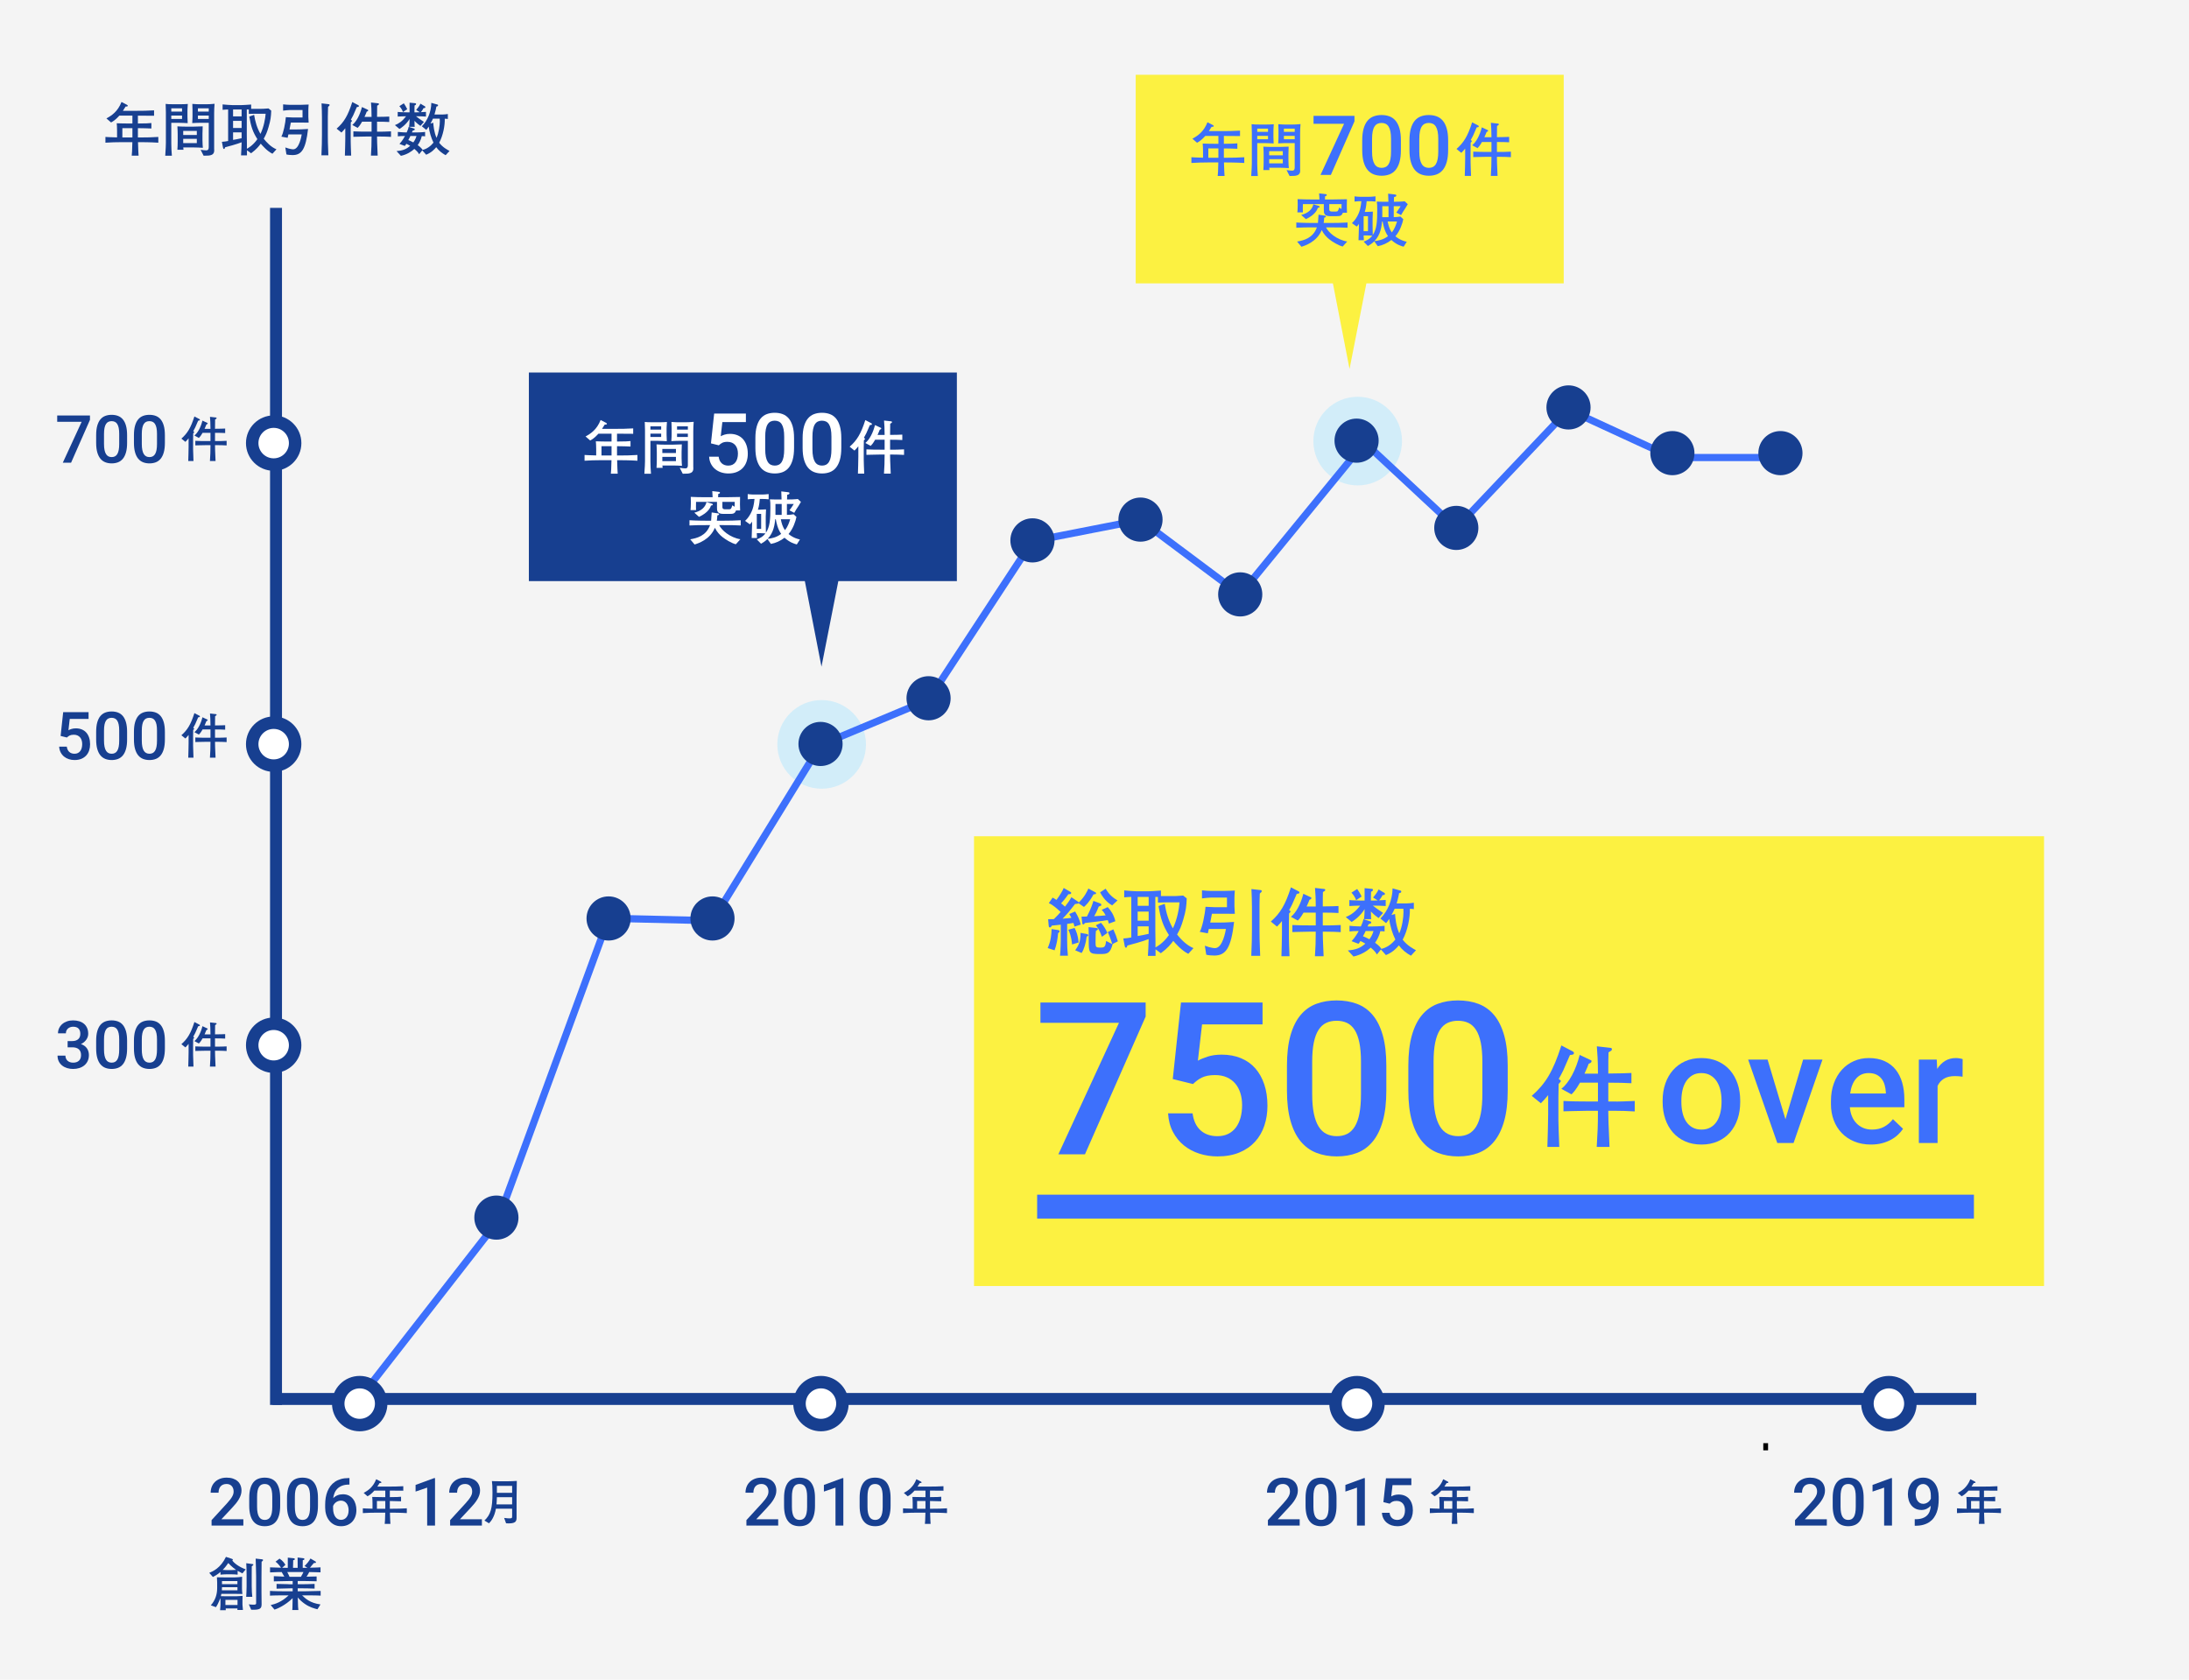 <?xml version="1.0" encoding="utf-8"?>
<!-- Generator: Adobe Illustrator 16.0.0, SVG Export Plug-In . SVG Version: 6.00 Build 0)  -->
<!DOCTYPE svg PUBLIC "-//W3C//DTD SVG 1.1//EN" "http://www.w3.org/Graphics/SVG/1.1/DTD/svg11.dtd">
<svg version="1.1" id="レイヤー_1" xmlns="http://www.w3.org/2000/svg" xmlns:xlink="http://www.w3.org/1999/xlink" x="0px"
	 y="0px" width="916px" height="703px" viewBox="0 0 916 703" enable-background="new 0 0 916 703" xml:space="preserve">
<rect fill="#F4F4F4" width="916" height="703"/>
<circle fill="#D2EDF9" cx="343.824" cy="311.547" r="18.548"/>
<circle fill="#D2EDF9" cx="568.137" cy="184.609" r="18.548"/>
<polyline fill="none" stroke="#3D70FC" stroke-width="3" stroke-miterlimit="10" points="149.356,586.76 208.155,511.283 
	254.698,384.318 298.156,385.336 343.36,311.78 388.567,292.88 432.037,226.481 477.246,217.627 518.979,248.846 571.034,185.23 
	609.4,220.965 656.349,171.455 699.821,191.5 746,191.5 "/>
<polygon fill="#FCF141" points="564.722,154.411 575.707,98.622 553.878,98.622 "/>
<rect x="475.242" y="31.3" fill="#FCF141" width="179.104" height="87.298"/>
<rect x="407.583" y="349.988" fill="#FCF141" width="447.759" height="188.242"/>
<circle fill="#173F90" cx="207.722" cy="509.597" r="9.238"/>
<circle fill="#173F90" cx="254.671" cy="384.398" r="9.238"/>
<circle fill="#173F90" cx="298.143" cy="384.398" r="9.237"/>
<circle fill="#173F90" cx="388.564" cy="292.238" r="9.238"/>
<circle fill="#173F90" cx="343.353" cy="311.366" r="9.238"/>
<circle fill="#173F90" cx="567.667" cy="184.429" r="9.238"/>
<circle fill="#173F90" cx="432.035" cy="226.161" r="9.238"/>
<circle fill="#173F90" cx="477.247" cy="217.467" r="9.238"/>
<circle fill="#173F90" cx="518.979" cy="248.766" r="9.238"/>
<circle fill="#173F90" cx="609.399" cy="220.944" r="9.237"/>
<path fill="#173F90" d="M665.588,170.517c0,5.102-4.138,9.239-9.239,9.239c-5.101,0-9.237-4.138-9.237-9.239
	c0-5.1,4.137-9.236,9.237-9.236C661.45,161.28,665.588,165.417,665.588,170.517z"/>
<circle fill="#173F90" cx="699.821" cy="189.645" r="9.238"/>
<circle fill="#173F90" cx="745.031" cy="189.645" r="9.238"/>
<line fill="none" stroke="#173F90" stroke-width="5" stroke-miterlimit="10" x1="114" y1="585.5" x2="827" y2="585.5"/>
<g>
	<path fill="#173F90" d="M101.833,638.484H88.534v-2.269l6.439-7.023c0.543-0.598,0.994-1.13,1.352-1.597
		c0.358-0.466,0.643-0.892,0.856-1.276s0.362-0.745,0.448-1.08s0.129-0.67,0.129-1.006c0-0.452-0.066-0.871-0.197-1.256
		s-0.321-0.718-0.57-0.999c-0.25-0.28-0.555-0.5-0.917-0.658c-0.362-0.159-0.779-0.238-1.25-0.238c-0.57,0-1.066,0.091-1.487,0.271
		c-0.421,0.182-0.77,0.433-1.046,0.754c-0.276,0.322-0.484,0.707-0.625,1.155c-0.141,0.448-0.211,0.939-0.211,1.474h-3.301
		c0-0.869,0.147-1.687,0.441-2.452c0.294-0.765,0.727-1.433,1.297-2.004c0.57-0.57,1.272-1.021,2.105-1.352
		c0.833-0.33,1.784-0.496,2.853-0.496c0.987,0,1.865,0.13,2.635,0.388c0.77,0.258,1.42,0.623,1.95,1.094s0.933,1.044,1.209,1.719
		c0.276,0.674,0.414,1.424,0.414,2.248c0,0.616-0.1,1.225-0.299,1.827s-0.476,1.202-0.829,1.8s-0.774,1.198-1.263,1.8
		c-0.489,0.603-1.024,1.207-1.603,1.813l-4.415,4.728h9.183V638.484z"/>
	<path fill="#173F90" d="M117.239,630.157c0,1.566-0.154,2.896-0.462,3.986c-0.308,1.092-0.743,1.979-1.304,2.663
		c-0.562,0.684-1.239,1.18-2.031,1.487s-1.678,0.462-2.656,0.462c-0.969,0-1.852-0.154-2.649-0.462s-1.481-0.804-2.051-1.487
		c-0.571-0.684-1.012-1.571-1.325-2.663c-0.313-1.091-0.469-2.42-0.469-3.986v-3.192c0-1.567,0.154-2.894,0.462-3.98
		s0.745-1.968,1.311-2.643s1.248-1.161,2.044-1.46s1.68-0.449,2.649-0.449c0.979,0,1.866,0.15,2.663,0.449
		c0.796,0.299,1.478,0.785,2.044,1.46c0.566,0.675,1.003,1.556,1.311,2.643c0.308,1.087,0.462,2.413,0.462,3.98V630.157z
		 M113.938,626.462c0-1.006-0.07-1.85-0.21-2.534c-0.141-0.684-0.347-1.235-0.618-1.657c-0.272-0.421-0.604-0.725-0.999-0.91
		s-0.845-0.278-1.352-0.278c-0.507,0-0.958,0.093-1.352,0.278s-0.727,0.489-0.999,0.91c-0.271,0.422-0.478,0.974-0.618,1.657
		c-0.14,0.685-0.21,1.528-0.21,2.534v4.17c0,0.997,0.072,1.844,0.217,2.541s0.354,1.264,0.625,1.698
		c0.272,0.435,0.607,0.752,1.005,0.95c0.398,0.2,0.851,0.3,1.358,0.3c0.516,0,0.969-0.1,1.358-0.3
		c0.39-0.198,0.718-0.516,0.985-0.95s0.469-1.001,0.604-1.698c0.136-0.697,0.204-1.544,0.204-2.541V626.462z"/>
	<path fill="#173F90" d="M133.052,630.157c0,1.566-0.154,2.896-0.462,3.986c-0.308,1.092-0.743,1.979-1.304,2.663
		c-0.562,0.684-1.239,1.18-2.031,1.487s-1.678,0.462-2.656,0.462c-0.969,0-1.852-0.154-2.649-0.462s-1.481-0.804-2.051-1.487
		c-0.571-0.684-1.012-1.571-1.325-2.663c-0.313-1.091-0.469-2.42-0.469-3.986v-3.192c0-1.567,0.154-2.894,0.462-3.98
		s0.745-1.968,1.311-2.643s1.248-1.161,2.044-1.46s1.68-0.449,2.649-0.449c0.979,0,1.866,0.15,2.663,0.449
		c0.796,0.299,1.478,0.785,2.044,1.46c0.566,0.675,1.003,1.556,1.311,2.643c0.308,1.087,0.462,2.413,0.462,3.98V630.157z
		 M129.75,626.462c0-1.006-0.07-1.85-0.21-2.534c-0.141-0.684-0.347-1.235-0.618-1.657c-0.272-0.421-0.604-0.725-0.999-0.91
		s-0.845-0.278-1.352-0.278c-0.507,0-0.958,0.093-1.352,0.278s-0.727,0.489-0.999,0.91c-0.271,0.422-0.478,0.974-0.618,1.657
		c-0.14,0.685-0.21,1.528-0.21,2.534v4.17c0,0.997,0.072,1.844,0.217,2.541s0.354,1.264,0.625,1.698
		c0.272,0.435,0.607,0.752,1.005,0.95c0.398,0.2,0.851,0.3,1.358,0.3c0.516,0,0.969-0.1,1.358-0.3
		c0.39-0.198,0.718-0.516,0.985-0.95s0.469-1.001,0.604-1.698c0.136-0.697,0.204-1.544,0.204-2.541V626.462z"/>
	<path fill="#173F90" d="M146.229,618.609v2.73h-0.231c-1.078,0-2.008,0.149-2.792,0.448c-0.784,0.3-1.44,0.707-1.97,1.223
		c-0.53,0.517-0.94,1.121-1.229,1.814c-0.29,0.692-0.48,1.429-0.571,2.207c0.507-0.534,1.105-0.941,1.793-1.223
		c0.688-0.28,1.444-0.421,2.269-0.421c0.96,0,1.795,0.184,2.506,0.55c0.711,0.367,1.297,0.858,1.759,1.475
		c0.462,0.615,0.806,1.322,1.032,2.119c0.227,0.797,0.34,1.621,0.34,2.472c0,0.951-0.143,1.837-0.428,2.656
		c-0.286,0.82-0.702,1.533-1.25,2.14s-1.221,1.085-2.018,1.434s-1.703,0.522-2.717,0.522c-1.078,0-2.029-0.21-2.853-0.632
		c-0.824-0.421-1.519-0.989-2.085-1.704c-0.566-0.716-0.994-1.54-1.284-2.473c-0.29-0.933-0.435-1.916-0.435-2.948v-1.29
		c0-0.979,0.075-1.932,0.224-2.86c0.149-0.928,0.387-1.802,0.713-2.622c0.326-0.819,0.747-1.573,1.263-2.262
		c0.517-0.688,1.137-1.281,1.861-1.779s1.56-0.885,2.506-1.161s2.018-0.415,3.213-0.415H146.229z M142.684,628.051
		c-0.38,0-0.745,0.06-1.094,0.177c-0.349,0.118-0.666,0.276-0.951,0.476c-0.285,0.199-0.534,0.435-0.747,0.707
		c-0.213,0.271-0.383,0.562-0.509,0.869v1.019c0,0.788,0.088,1.483,0.265,2.085c0.177,0.603,0.415,1.104,0.713,1.502
		s0.647,0.699,1.046,0.903c0.398,0.203,0.824,0.306,1.277,0.306c0.498,0,0.944-0.098,1.338-0.292
		c0.394-0.195,0.729-0.469,1.005-0.822c0.276-0.354,0.487-0.774,0.632-1.264c0.145-0.489,0.217-1.027,0.217-1.616
		c0-0.553-0.068-1.073-0.204-1.563c-0.136-0.489-0.337-0.917-0.604-1.283c-0.267-0.367-0.6-0.659-0.999-0.877
		C143.67,628.16,143.208,628.051,142.684,628.051z"/>
	<path fill="#173F90" d="M164.081,633.087h-0.911c0.081,2.814,0.122,3.563,0.203,4.697h-2.39c0.122-1.032,0.122-1.296,0.223-4.697
		h-3.767c-1.883,0-3.746,0.061-5.608,0.183v-2.005c1.113,0.081,1.417,0.081,4.049,0.162v-2.228c0-1.194-0.061-2.045-0.122-2.693
		c1.883,0.061,2.43,0.081,4.313,0.081h1.154v-2.733h-4.556c-1.417,1.56-2.208,2.005-2.875,2.369l-1.62-1.397
		c1.741-0.951,3.928-2.349,5.244-5.729l1.883,0.972c0.121,0.061,0.304,0.202,0.304,0.344c0,0.304-0.486,0.284-0.75,0.264
		c-0.405,0.668-0.567,0.911-0.952,1.498h4.475c2.126,0,4.252-0.021,6.378-0.162v1.884c-1.579-0.021-4.07-0.021-5.629-0.041v2.733
		c3.179-0.04,3.543-0.04,4.698-0.162v1.903c-1.762-0.081-2.025-0.081-4.698-0.121v3.239h0.952c2.045,0,4.11-0.04,6.156-0.182v2.005
		C167.584,633.087,164.324,633.087,164.081,633.087z M161.226,628.207h-3.503v3.239h3.503V628.207z"/>
	<path fill="#173F90" d="M182.039,638.484h-3.288v-15.881l-4.85,1.657v-2.784l7.716-2.84h0.421V638.484z"/>
	<path fill="#173F90" d="M201.656,638.484h-13.299v-2.269l6.439-7.023c0.543-0.598,0.994-1.13,1.352-1.597
		c0.358-0.466,0.643-0.892,0.856-1.276s0.362-0.745,0.448-1.08s0.129-0.67,0.129-1.006c0-0.452-0.066-0.871-0.197-1.256
		s-0.321-0.718-0.57-0.999c-0.25-0.28-0.555-0.5-0.917-0.658c-0.362-0.159-0.779-0.238-1.25-0.238c-0.57,0-1.066,0.091-1.487,0.271
		c-0.421,0.182-0.77,0.433-1.046,0.754c-0.276,0.322-0.484,0.707-0.625,1.155c-0.141,0.448-0.211,0.939-0.211,1.474h-3.301
		c0-0.869,0.147-1.687,0.441-2.452c0.294-0.765,0.727-1.433,1.297-2.004c0.57-0.57,1.272-1.021,2.105-1.352
		c0.833-0.33,1.784-0.496,2.853-0.496c0.987,0,1.865,0.13,2.635,0.388c0.77,0.258,1.42,0.623,1.95,1.094s0.933,1.044,1.209,1.719
		c0.276,0.674,0.414,1.424,0.414,2.248c0,0.616-0.1,1.225-0.299,1.827s-0.476,1.202-0.829,1.8s-0.774,1.198-1.263,1.8
		c-0.489,0.603-1.024,1.207-1.603,1.813l-4.415,4.728h9.183V638.484z"/>
	<path fill="#173F90" d="M216.167,626.871v8.099c0,1.499-0.121,2.612-3.3,2.612c-0.425,0-0.79-0.021-1.093-0.04l-0.81-2.248
		c1.195,0.183,2.106,0.183,2.167,0.183c0.992,0,1.174-0.062,1.174-0.892v-3.158h-6.783c-0.587,3.199-1.822,5.062-2.896,6.115
		l-1.903-1.154c2.531-2.45,3.361-4.9,3.361-11.644c0-2.753-0.101-3.604-0.243-4.88c0.932,0.041,1.134,0.081,3.078,0.081h3.583
		c1.013,0,2.754-0.061,3.767-0.142C216.188,623.063,216.167,624.421,216.167,626.871z M214.304,626.628h-6.378
		c-0.021,1.134-0.102,2.328-0.162,2.996h6.54V626.628z M214.304,621.89h-6.378v2.896h6.378V621.89z"/>
	<path fill="#173F90" d="M101.437,658.502c-0.706-0.341-0.828-0.414-1.996-1.071v1.606c-0.632-0.098-1.801-0.146-2.385-0.146H94.67
		c-0.438,0-1.582,0.049-2.409,0.146v-1.144c-1.29,1.119-2.336,1.679-3.164,2.117l-1.533-1.729c1.484-0.608,4.77-2.02,6.985-6.692
		l2.434,0.803c0.122,0.049,0.462,0.171,0.462,0.365c0,0.146-0.146,0.243-0.243,0.316c0.779,1.168,2.75,2.678,5.622,3.748
		L101.437,658.502z M99.343,673.811c0-0.171,0.024-0.487,0.024-0.633h-4.917c0,0.097,0.024,0.511,0.024,0.729h-2.385
		c0.048-0.413,0.17-1.703,0.17-2.336v-1.729c0-0.17-0.024-0.584-0.098-0.974c-0.803,2.239-1.314,3.019-1.801,3.772l-2.142-0.778
		c1.85-2.094,2.653-4.527,2.653-7.155v-2.41c0-0.486-0.073-1.654-0.097-2.166c0.56,0.024,3.042,0.049,3.553,0.049h3.797
		c0.779,0,2.385-0.121,3.188-0.268c-0.024,0.341-0.048,1.801-0.048,2.117v2.921c0,0.73,0.097,1.533,0.17,2.166
		c-0.292,0-2.142-0.049-3.334-0.049h-5.476c-0.048,0.341-0.073,0.535-0.195,0.974c1.071,0.024,1.193,0.024,1.85,0.024h4.746
		c0.608,0,2.044-0.098,2.482-0.146c-0.024,0.438-0.048,1.29-0.048,1.729v1.972c0,0.413,0.073,1.144,0.194,2.19H99.343z
		 M99.368,664.294h-6.474c0,0.39-0.024,0.925-0.048,1.29h6.522V664.294z M99.343,661.714h-6.45v1.29h6.45V661.714z M95.522,654.17
		c-0.706,1.021-1.387,1.922-2.336,2.871c0.803,0.049,1.095,0.073,1.484,0.073h2.385c0.633,0,1.728-0.073,1.752-0.073
		C98.394,656.773,96.934,655.703,95.522,654.17z M99.392,669.575H94.33v2.166h5.063V669.575z M105.354,655.508
		c-0.024,0.414-0.024,3.019-0.024,3.578v4.648c0,2.19,0.122,3.236,0.243,4.575h-2.555c0.048-0.682,0.17-2.726,0.17-4.332v-5.014
		c0-1.168-0.048-3.602-0.146-4.722l2.482,0.341c0.365,0.049,0.487,0.073,0.487,0.268
		C106.012,655.095,105.549,655.387,105.354,655.508z M109.468,653.609c-0.049,2.143-0.049,4.26-0.049,6.377v6.449
		c0,0.779,0.049,4.26,0.049,4.965c0,1.874-0.682,2.434-4.356,2.313l-0.998-2.264c0.511,0.073,1.047,0.146,1.874,0.146
		c0.779,0,1.193-0.073,1.193-0.536v-11.341c0-2.069-0.146-5.354-0.195-7.398l2.531,0.268c0.268,0.024,0.56,0.049,0.56,0.364
		C110.076,653.221,109.711,653.464,109.468,653.609z"/>
	<path fill="#173F90" d="M127.606,667.701h-1.192c1.484,1.412,3.358,3.188,7.69,3.797l-1.266,2.02
		c-1.338-0.34-3.237-0.827-5.33-2.287c-1.071-0.755-2.093-1.631-2.896-2.678c0.073,3.943,0.146,4.625,0.244,5.281H122.3
		c0.049-0.389,0.097-0.656,0.122-3.188l0.024-1.777c-3.091,3.091-6.62,4.503-7.569,4.795l-1.606-1.898
		c1.947-0.486,4.502-1.217,7.496-4.064h-1.533c-1.485,0-4.941,0-6.255,0.122v-1.996c1.022,0.122,5.16,0.171,6.303,0.171h3.188
		v-1.241h-1.046c-0.901,0-4.868,0.121-5.695,0.146v-1.995c0.706,0.023,3.797,0.097,4.43,0.097c0.146,0.024,0.827,0.049,0.949,0.049
		h1.363v-1.363h-1.095c-1.071,0-5.695,0.098-6.79,0.146v-2.166c0.754,0.049,0.949,0.073,2.872,0.122
		c0.073,0,0.414,0.023,1.509,0.072c-0.194-0.389-0.681-1.241-1.095-1.923c-0.754,0-1.752,0-4.867,0.146v-2.117
		c0.462,0.024,0.779,0.049,3.602,0.121c0.486,0.024,0.535,0,0.998,0.024c-0.706-1.021-1.655-2.093-2.312-2.507l1.679-1.289
		c1.29,0.827,2.142,1.995,2.458,2.628l-1.363,1.192c0.657,0.024,1.12,0.024,1.582,0.024h0.779v-4.259l2.531,0.268
		c0.17,0.024,0.414,0.098,0.414,0.365s-0.17,0.316-0.682,0.462c-0.024,0.561-0.073,2.945-0.073,3.164h1.947
		c0-3.432,0-3.821-0.024-4.308l2.531,0.316c0.219,0.024,0.316,0.194,0.316,0.341c0,0.316-0.316,0.39-0.681,0.462
		c0,0.292-0.024,0.414-0.024,1.655v1.533h1.217c0.049,0,0.657-0.024,0.73-0.024l-1.192-0.729c0.803-0.73,1.971-2.094,2.482-3.14
		l2.093,1.241c0.097,0.072,0.219,0.194,0.219,0.341c0,0.316-0.341,0.316-0.9,0.316c-0.268,0.292-1.387,1.679-1.63,1.946
		c1.022-0.024,3.553-0.072,4.429-0.146v2.093c-0.73-0.024-3.894-0.122-4.722-0.122c-0.292,0.561-0.584,1.145-1.119,1.947
		c0.681-0.024,3.602-0.073,4.21-0.097v2.02c-0.925-0.024-1.168-0.049-3.042-0.073l-2.653-0.049h-0.608h-1.606v1.363h1.558
		c1.095,0,4.381-0.073,5.5-0.146v1.971c-0.852-0.024-1.046-0.049-2.945-0.097c-2.02-0.049-2.239-0.024-2.604-0.024h-1.509v1.241
		h3.018c0.779,0,5.963-0.098,6.571-0.146v1.972C133.277,667.701,128.628,667.701,127.606,667.701z M120.207,657.941
		c0.462,0.877,0.657,1.29,0.949,1.996h4.771c0.584-0.949,0.9-1.68,1.046-1.996H120.207z"/>
</g>
<g>
	<path fill="#173F90" d="M325.638,638.484h-13.299v-2.269l6.439-7.023c0.543-0.598,0.994-1.13,1.352-1.597
		c0.358-0.466,0.643-0.892,0.856-1.276s0.362-0.745,0.448-1.08s0.129-0.67,0.129-1.006c0-0.452-0.066-0.871-0.197-1.256
		s-0.321-0.718-0.57-0.999c-0.25-0.28-0.555-0.5-0.917-0.658c-0.362-0.159-0.779-0.238-1.25-0.238c-0.57,0-1.066,0.091-1.487,0.271
		c-0.421,0.182-0.77,0.433-1.046,0.754c-0.276,0.322-0.484,0.707-0.625,1.155c-0.141,0.448-0.211,0.939-0.211,1.474h-3.301
		c0-0.869,0.147-1.687,0.441-2.452c0.294-0.765,0.727-1.433,1.297-2.004c0.57-0.57,1.272-1.021,2.105-1.352
		c0.833-0.33,1.784-0.496,2.853-0.496c0.987,0,1.865,0.13,2.635,0.388c0.77,0.258,1.42,0.623,1.95,1.094s0.933,1.044,1.209,1.719
		c0.276,0.674,0.414,1.424,0.414,2.248c0,0.616-0.1,1.225-0.299,1.827s-0.476,1.202-0.829,1.8s-0.774,1.198-1.263,1.8
		c-0.489,0.603-1.024,1.207-1.603,1.813l-4.415,4.728h9.183V638.484z"/>
	<path fill="#173F90" d="M341.043,630.157c0,1.566-0.154,2.896-0.462,3.986c-0.308,1.092-0.743,1.979-1.304,2.663
		c-0.562,0.684-1.239,1.18-2.031,1.487s-1.678,0.462-2.656,0.462c-0.969,0-1.852-0.154-2.649-0.462s-1.481-0.804-2.051-1.487
		c-0.571-0.684-1.012-1.571-1.325-2.663c-0.313-1.091-0.469-2.42-0.469-3.986v-3.192c0-1.567,0.154-2.894,0.462-3.98
		s0.745-1.968,1.311-2.643s1.248-1.161,2.044-1.46s1.68-0.449,2.649-0.449c0.979,0,1.866,0.15,2.663,0.449
		c0.796,0.299,1.478,0.785,2.044,1.46c0.566,0.675,1.003,1.556,1.311,2.643c0.308,1.087,0.462,2.413,0.462,3.98V630.157z
		 M337.742,626.462c0-1.006-0.07-1.85-0.21-2.534c-0.141-0.684-0.347-1.235-0.618-1.657c-0.272-0.421-0.604-0.725-0.999-0.91
		s-0.845-0.278-1.352-0.278c-0.507,0-0.958,0.093-1.352,0.278s-0.727,0.489-0.999,0.91c-0.271,0.422-0.478,0.974-0.618,1.657
		c-0.14,0.685-0.21,1.528-0.21,2.534v4.17c0,0.997,0.072,1.844,0.217,2.541s0.354,1.264,0.625,1.698
		c0.272,0.435,0.607,0.752,1.005,0.95c0.398,0.2,0.851,0.3,1.358,0.3c0.516,0,0.969-0.1,1.358-0.3
		c0.39-0.198,0.718-0.516,0.985-0.95s0.469-1.001,0.604-1.698c0.136-0.697,0.204-1.544,0.204-2.541V626.462z"/>
	<path fill="#173F90" d="M352.903,638.484h-3.288v-15.881l-4.85,1.657v-2.784l7.716-2.84h0.421V638.484z"/>
	<path fill="#173F90" d="M372.669,630.157c0,1.566-0.154,2.896-0.462,3.986c-0.308,1.092-0.743,1.979-1.304,2.663
		c-0.562,0.684-1.239,1.18-2.031,1.487s-1.678,0.462-2.656,0.462c-0.969,0-1.852-0.154-2.649-0.462s-1.481-0.804-2.051-1.487
		c-0.571-0.684-1.012-1.571-1.325-2.663c-0.313-1.091-0.469-2.42-0.469-3.986v-3.192c0-1.567,0.154-2.894,0.462-3.98
		s0.745-1.968,1.311-2.643s1.248-1.161,2.044-1.46s1.68-0.449,2.649-0.449c0.979,0,1.866,0.15,2.663,0.449
		c0.796,0.299,1.478,0.785,2.044,1.46c0.566,0.675,1.003,1.556,1.311,2.643c0.308,1.087,0.462,2.413,0.462,3.98V630.157z
		 M369.368,626.462c0-1.006-0.07-1.85-0.21-2.534c-0.141-0.684-0.347-1.235-0.618-1.657c-0.272-0.421-0.604-0.725-0.999-0.91
		s-0.845-0.278-1.352-0.278c-0.507,0-0.958,0.093-1.352,0.278s-0.727,0.489-0.999,0.91c-0.271,0.422-0.478,0.974-0.618,1.657
		c-0.14,0.685-0.21,1.528-0.21,2.534v4.17c0,0.997,0.072,1.844,0.217,2.541s0.354,1.264,0.625,1.698
		c0.272,0.435,0.607,0.752,1.005,0.95c0.398,0.2,0.851,0.3,1.358,0.3c0.516,0,0.969-0.1,1.358-0.3
		c0.39-0.198,0.718-0.516,0.985-0.95s0.469-1.001,0.604-1.698c0.136-0.697,0.204-1.544,0.204-2.541V626.462z"/>
	<path fill="#173F90" d="M390.125,633.087h-0.911c0.081,2.814,0.122,3.563,0.203,4.697h-2.39c0.122-1.032,0.122-1.296,0.223-4.697
		h-3.767c-1.883,0-3.746,0.061-5.608,0.183v-2.005c1.113,0.081,1.417,0.081,4.049,0.162v-2.228c0-1.194-0.061-2.045-0.121-2.693
		c1.883,0.061,2.43,0.081,4.313,0.081h1.154v-2.733h-4.556c-1.417,1.56-2.207,2.005-2.875,2.369l-1.62-1.397
		c1.741-0.951,3.928-2.349,5.244-5.729l1.883,0.972c0.121,0.061,0.304,0.202,0.304,0.344c0,0.304-0.486,0.284-0.75,0.264
		c-0.405,0.668-0.567,0.911-0.952,1.498h4.475c2.126,0,4.252-0.021,6.378-0.162v1.884c-1.579-0.021-4.07-0.021-5.629-0.041v2.733
		c3.179-0.04,3.543-0.04,4.698-0.162v1.903c-1.762-0.081-2.025-0.081-4.698-0.121v3.239h0.952c2.045,0,4.11-0.04,6.156-0.182v2.005
		C393.628,633.087,390.369,633.087,390.125,633.087z M387.271,628.207h-3.503v3.239h3.503V628.207z"/>
</g>
<g>
	<path fill="#173F90" d="M28.298,435.712h1.956c0.57,0,1.064-0.075,1.48-0.225s0.766-0.355,1.046-0.618
		c0.28-0.263,0.489-0.579,0.625-0.951c0.136-0.371,0.204-0.783,0.204-1.235c0-0.942-0.247-1.674-0.74-2.194
		c-0.494-0.521-1.248-0.781-2.262-0.781c-0.435,0-0.838,0.065-1.209,0.197c-0.372,0.131-0.693,0.317-0.964,0.557
		c-0.272,0.24-0.485,0.53-0.639,0.869c-0.154,0.34-0.231,0.723-0.231,1.148h-3.301c0-0.779,0.156-1.499,0.469-2.16
		s0.747-1.233,1.304-1.719c0.557-0.484,1.223-0.862,1.997-1.134s1.619-0.408,2.534-0.408c0.942,0,1.802,0.121,2.581,0.36
		c0.779,0.24,1.447,0.596,2.004,1.066c0.557,0.471,0.989,1.058,1.297,1.76c0.308,0.701,0.462,1.515,0.462,2.438
		c0,0.398-0.063,0.801-0.19,1.209c-0.127,0.407-0.317,0.799-0.57,1.175c-0.254,0.376-0.571,0.729-0.951,1.06
		c-0.38,0.331-0.824,0.609-1.332,0.836c0.607,0.208,1.121,0.473,1.542,0.794c0.421,0.322,0.763,0.685,1.026,1.087
		c0.263,0.403,0.455,0.836,0.577,1.298c0.123,0.462,0.184,0.938,0.184,1.426c0,0.924-0.168,1.748-0.503,2.473
		s-0.799,1.334-1.392,1.827c-0.593,0.494-1.295,0.869-2.106,1.128c-0.811,0.258-1.687,0.387-2.628,0.387
		c-0.861,0-1.683-0.117-2.466-0.353c-0.783-0.236-1.474-0.587-2.072-1.054c-0.598-0.466-1.073-1.048-1.426-1.745
		s-0.53-1.503-0.53-2.418h3.301c0,0.435,0.077,0.833,0.231,1.195c0.154,0.362,0.371,0.672,0.652,0.931
		c0.281,0.258,0.62,0.457,1.019,0.598c0.398,0.141,0.842,0.211,1.331,0.211c1.023,0,1.83-0.272,2.418-0.815
		c0.588-0.544,0.883-1.331,0.883-2.364c0-0.562-0.086-1.046-0.258-1.453s-0.417-0.745-0.733-1.012
		c-0.317-0.268-0.7-0.465-1.148-0.592c-0.448-0.126-0.953-0.189-1.515-0.189h-1.956V435.712z"/>
	<path fill="#173F90" d="M53.186,438.782c0,1.566-0.154,2.896-0.462,3.986c-0.308,1.092-0.743,1.979-1.304,2.663
		c-0.562,0.684-1.239,1.18-2.031,1.487s-1.678,0.462-2.656,0.462c-0.969,0-1.852-0.154-2.649-0.462s-1.481-0.804-2.051-1.487
		c-0.571-0.684-1.012-1.571-1.325-2.663c-0.313-1.091-0.469-2.42-0.469-3.986v-3.192c0-1.567,0.154-2.894,0.462-3.98
		s0.745-1.968,1.311-2.643s1.248-1.161,2.044-1.46s1.68-0.449,2.649-0.449c0.979,0,1.866,0.15,2.663,0.449
		c0.796,0.299,1.478,0.785,2.044,1.46c0.566,0.675,1.003,1.556,1.311,2.643c0.308,1.087,0.462,2.413,0.462,3.98V438.782z
		 M49.885,435.087c0-1.006-0.07-1.85-0.21-2.534c-0.141-0.684-0.347-1.235-0.618-1.657c-0.272-0.421-0.604-0.725-0.999-0.91
		s-0.845-0.278-1.352-0.278c-0.507,0-0.958,0.093-1.352,0.278s-0.727,0.489-0.999,0.91c-0.271,0.422-0.478,0.974-0.618,1.657
		c-0.14,0.685-0.21,1.528-0.21,2.534v4.17c0,0.997,0.072,1.844,0.217,2.541s0.354,1.264,0.625,1.698
		c0.272,0.435,0.607,0.752,1.005,0.95c0.398,0.2,0.851,0.3,1.358,0.3c0.516,0,0.969-0.1,1.358-0.3
		c0.39-0.198,0.718-0.516,0.985-0.95s0.469-1.001,0.604-1.698c0.136-0.697,0.204-1.544,0.204-2.541V435.087z"/>
	<path fill="#173F90" d="M68.999,438.782c0,1.566-0.154,2.896-0.462,3.986c-0.308,1.092-0.743,1.979-1.304,2.663
		c-0.562,0.684-1.239,1.18-2.031,1.487s-1.678,0.462-2.656,0.462c-0.969,0-1.852-0.154-2.649-0.462s-1.481-0.804-2.051-1.487
		c-0.571-0.684-1.012-1.571-1.325-2.663c-0.313-1.091-0.469-2.42-0.469-3.986v-3.192c0-1.567,0.154-2.894,0.462-3.98
		s0.745-1.968,1.311-2.643s1.248-1.161,2.044-1.46s1.68-0.449,2.649-0.449c0.979,0,1.866,0.15,2.663,0.449
		c0.796,0.299,1.478,0.785,2.044,1.46c0.566,0.675,1.003,1.556,1.311,2.643c0.308,1.087,0.462,2.413,0.462,3.98V438.782z
		 M65.698,435.087c0-1.006-0.07-1.85-0.21-2.534c-0.141-0.684-0.347-1.235-0.618-1.657c-0.272-0.421-0.604-0.725-0.999-0.91
		s-0.845-0.278-1.352-0.278c-0.507,0-0.958,0.093-1.352,0.278s-0.727,0.489-0.999,0.91c-0.271,0.422-0.478,0.974-0.618,1.657
		c-0.14,0.685-0.21,1.528-0.21,2.534v4.17c0,0.997,0.072,1.844,0.217,2.541s0.354,1.264,0.625,1.698
		c0.272,0.435,0.607,0.752,1.005,0.95c0.398,0.2,0.851,0.3,1.358,0.3c0.516,0,0.969-0.1,1.358-0.3
		c0.39-0.198,0.718-0.516,0.985-0.95s0.469-1.001,0.604-1.698c0.136-0.697,0.204-1.544,0.204-2.541V435.087z"/>
	<path fill="#173F90" d="M82.93,429.502c-0.223,0.445-1.033,2.43-1.235,2.835c-0.304,0.628-0.526,1.013-0.83,1.56
		c0.344,0.263,0.385,0.304,0.385,0.404c0,0.081-0.041,0.122-0.081,0.162c-0.061,0.061-0.283,0.304-0.324,0.364
		c0,0.405-0.041,2.188-0.041,2.552v4.11c0,0.223,0.081,3.563,0.162,4.9h-2.187c0.041-1.641,0.142-4.253,0.142-5.893v-3.625
		c-0.445,0.567-0.83,0.973-1.336,1.499l-1.681-1.356c2.551-2.248,3.908-4.476,5.447-9.274l2.086,1.094
		c0.081,0.04,0.223,0.142,0.223,0.283C83.659,429.421,83.457,429.441,82.93,429.502z M90.908,439.748h-0.932v0.364
		c0,0.851,0.021,1.782,0.223,6.277h-2.349c0.162-2.714,0.223-3.746,0.223-6.642h-1.762c-0.486,0-2.632,0.061-3.057,0.061
		c-0.506,0.021-0.729,0.021-1.519,0.04v-1.903c1.073,0.081,3.645,0.102,4.779,0.102h1.559v-3.463h-3.3
		c-0.831,1.438-1.235,1.823-1.559,2.146l-1.863-1.012c1.397-1.094,2.693-3.503,3.361-6.237l2.025,0.952
		c0.122,0.04,0.162,0.102,0.162,0.202c0,0.243-0.243,0.364-0.526,0.466c-0.102,0.304-0.304,0.811-0.77,1.822h2.47
		c0-2.409-0.101-3.705-0.203-5.021l2.531,0.283c0.142,0.021,0.243,0.102,0.243,0.264c0,0.202-0.183,0.304-0.628,0.567
		c-0.041,1.315-0.041,1.559-0.041,3.888c0.405,0,2.228-0.021,2.612-0.041c0.546-0.021,0.83-0.021,1.64-0.061v1.883
		c-1.6-0.061-1.863-0.102-4.191-0.102h-0.061v3.463h0.749c0.77,0,1.175,0.021,2.005-0.021c1.519-0.061,1.701-0.081,2.106-0.081
		v1.924C93.439,439.788,92.326,439.748,90.908,439.748z"/>
</g>
<g>
	<path fill="#173F90" d="M25.364,308.014l1.073-9.971h10.624v2.853h-7.879l-0.543,4.728c0.317-0.181,0.74-0.357,1.27-0.53
		c0.53-0.172,1.139-0.258,1.827-0.258c0.933,0,1.771,0.154,2.513,0.462c0.743,0.309,1.368,0.752,1.875,1.331
		c0.507,0.58,0.896,1.279,1.168,2.1c0.271,0.819,0.407,1.745,0.407,2.777c0,0.915-0.134,1.773-0.401,2.575
		c-0.267,0.801-0.67,1.499-1.209,2.092c-0.539,0.593-1.216,1.062-2.031,1.406c-0.815,0.344-1.771,0.516-2.866,0.516
		c-0.824,0-1.612-0.12-2.364-0.359c-0.752-0.24-1.42-0.596-2.004-1.066c-0.584-0.472-1.062-1.058-1.433-1.76
		c-0.372-0.701-0.584-1.51-0.639-2.425h3.192c0.127,0.96,0.471,1.696,1.033,2.208c0.561,0.512,1.295,0.768,2.201,0.768
		c0.534,0,1.003-0.1,1.406-0.3c0.403-0.198,0.738-0.478,1.005-0.835s0.469-0.783,0.604-1.277c0.136-0.493,0.204-1.039,0.204-1.637
		c0-0.562-0.075-1.082-0.225-1.563c-0.149-0.479-0.371-0.894-0.666-1.243c-0.294-0.348-0.661-0.62-1.1-0.814
		c-0.439-0.195-0.949-0.292-1.528-0.292c-0.38,0-0.713,0.029-0.999,0.088c-0.285,0.06-0.537,0.143-0.754,0.251
		c-0.217,0.109-0.417,0.233-0.598,0.374s-0.357,0.292-0.53,0.455L25.364,308.014z"/>
	<path fill="#173F90" d="M53.186,309.495c0,1.566-0.154,2.896-0.462,3.986c-0.308,1.092-0.743,1.979-1.304,2.663
		c-0.562,0.684-1.239,1.18-2.031,1.487s-1.678,0.462-2.656,0.462c-0.969,0-1.852-0.154-2.649-0.462s-1.481-0.804-2.051-1.487
		c-0.571-0.684-1.012-1.571-1.325-2.663c-0.313-1.091-0.469-2.42-0.469-3.986v-3.192c0-1.567,0.154-2.894,0.462-3.98
		s0.745-1.968,1.311-2.643s1.248-1.161,2.044-1.46s1.68-0.449,2.649-0.449c0.979,0,1.866,0.15,2.663,0.449
		c0.796,0.299,1.478,0.785,2.044,1.46c0.566,0.675,1.003,1.556,1.311,2.643c0.308,1.087,0.462,2.413,0.462,3.98V309.495z
		 M49.885,305.8c0-1.006-0.07-1.85-0.21-2.534c-0.141-0.684-0.347-1.235-0.618-1.657c-0.272-0.421-0.604-0.725-0.999-0.91
		s-0.845-0.278-1.352-0.278c-0.507,0-0.958,0.093-1.352,0.278s-0.727,0.489-0.999,0.91c-0.271,0.422-0.478,0.974-0.618,1.657
		c-0.14,0.685-0.21,1.528-0.21,2.534v4.17c0,0.997,0.072,1.844,0.217,2.541s0.354,1.264,0.625,1.698
		c0.272,0.435,0.607,0.752,1.005,0.95c0.398,0.2,0.851,0.3,1.358,0.3c0.516,0,0.969-0.1,1.358-0.3
		c0.39-0.198,0.718-0.516,0.985-0.95s0.469-1.001,0.604-1.698c0.136-0.697,0.204-1.544,0.204-2.541V305.8z"/>
	<path fill="#173F90" d="M68.999,309.495c0,1.566-0.154,2.896-0.462,3.986c-0.308,1.092-0.743,1.979-1.304,2.663
		c-0.562,0.684-1.239,1.18-2.031,1.487s-1.678,0.462-2.656,0.462c-0.969,0-1.852-0.154-2.649-0.462s-1.481-0.804-2.051-1.487
		c-0.571-0.684-1.012-1.571-1.325-2.663c-0.313-1.091-0.469-2.42-0.469-3.986v-3.192c0-1.567,0.154-2.894,0.462-3.98
		s0.745-1.968,1.311-2.643s1.248-1.161,2.044-1.46s1.68-0.449,2.649-0.449c0.979,0,1.866,0.15,2.663,0.449
		c0.796,0.299,1.478,0.785,2.044,1.46c0.566,0.675,1.003,1.556,1.311,2.643c0.308,1.087,0.462,2.413,0.462,3.98V309.495z
		 M65.698,305.8c0-1.006-0.07-1.85-0.21-2.534c-0.141-0.684-0.347-1.235-0.618-1.657c-0.272-0.421-0.604-0.725-0.999-0.91
		s-0.845-0.278-1.352-0.278c-0.507,0-0.958,0.093-1.352,0.278s-0.727,0.489-0.999,0.91c-0.271,0.422-0.478,0.974-0.618,1.657
		c-0.14,0.685-0.21,1.528-0.21,2.534v4.17c0,0.997,0.072,1.844,0.217,2.541s0.354,1.264,0.625,1.698
		c0.272,0.435,0.607,0.752,1.005,0.95c0.398,0.2,0.851,0.3,1.358,0.3c0.516,0,0.969-0.1,1.358-0.3
		c0.39-0.198,0.718-0.516,0.985-0.95s0.469-1.001,0.604-1.698c0.136-0.697,0.204-1.544,0.204-2.541V305.8z"/>
	<path fill="#173F90" d="M82.93,300.215c-0.223,0.445-1.033,2.43-1.235,2.835c-0.304,0.628-0.526,1.013-0.83,1.56
		c0.344,0.263,0.385,0.304,0.385,0.404c0,0.081-0.041,0.122-0.081,0.162c-0.061,0.061-0.283,0.304-0.324,0.364
		c0,0.405-0.041,2.188-0.041,2.552v4.11c0,0.223,0.081,3.563,0.162,4.9h-2.187c0.041-1.641,0.142-4.253,0.142-5.893v-3.625
		c-0.445,0.567-0.83,0.973-1.336,1.499l-1.681-1.356c2.551-2.248,3.908-4.476,5.447-9.274l2.086,1.094
		c0.081,0.04,0.223,0.142,0.223,0.283C83.659,300.134,83.457,300.154,82.93,300.215z M90.908,310.461h-0.932v0.364
		c0,0.851,0.021,1.782,0.223,6.277h-2.349c0.162-2.714,0.223-3.746,0.223-6.642h-1.762c-0.486,0-2.632,0.061-3.057,0.061
		c-0.506,0.021-0.729,0.021-1.519,0.04v-1.903c1.073,0.081,3.645,0.102,4.779,0.102h1.559v-3.463h-3.3
		c-0.831,1.438-1.235,1.823-1.559,2.146l-1.863-1.012c1.397-1.094,2.693-3.503,3.361-6.237l2.025,0.952
		c0.122,0.04,0.162,0.102,0.162,0.202c0,0.243-0.243,0.364-0.526,0.466c-0.102,0.304-0.304,0.811-0.77,1.822h2.47
		c0-2.409-0.101-3.705-0.203-5.021l2.531,0.283c0.142,0.021,0.243,0.102,0.243,0.264c0,0.202-0.183,0.304-0.628,0.567
		c-0.041,1.315-0.041,1.559-0.041,3.888c0.405,0,2.228-0.021,2.612-0.041c0.546-0.021,0.83-0.021,1.64-0.061v1.883
		c-1.6-0.061-1.863-0.102-4.191-0.102h-0.061v3.463h0.749c0.77,0,1.175,0.021,2.005-0.021c1.519-0.061,1.701-0.081,2.106-0.081
		v1.924C93.439,310.501,92.326,310.461,90.908,310.461z"/>
</g>
<g>
	<path fill="#173F90" d="M37.645,175.72l-7.906,17.945h-3.464l7.893-17.131H23.938v-2.648h13.707V175.72z"/>
	<path fill="#173F90" d="M53.186,185.338c0,1.566-0.154,2.896-0.462,3.986c-0.308,1.092-0.743,1.979-1.304,2.663
		c-0.562,0.684-1.239,1.18-2.031,1.487s-1.678,0.462-2.656,0.462c-0.969,0-1.852-0.154-2.649-0.462s-1.481-0.804-2.051-1.487
		c-0.571-0.684-1.012-1.571-1.325-2.663c-0.313-1.091-0.469-2.42-0.469-3.986v-3.192c0-1.567,0.154-2.894,0.462-3.98
		s0.745-1.968,1.311-2.643s1.248-1.161,2.044-1.46s1.68-0.449,2.649-0.449c0.979,0,1.866,0.15,2.663,0.449
		c0.796,0.299,1.478,0.785,2.044,1.46c0.566,0.675,1.003,1.556,1.311,2.643c0.308,1.087,0.462,2.413,0.462,3.98V185.338z
		 M49.885,181.643c0-1.006-0.07-1.85-0.21-2.534c-0.141-0.684-0.347-1.235-0.618-1.657c-0.272-0.421-0.604-0.725-0.999-0.91
		s-0.845-0.278-1.352-0.278c-0.507,0-0.958,0.093-1.352,0.278s-0.727,0.489-0.999,0.91c-0.271,0.422-0.478,0.974-0.618,1.657
		c-0.14,0.685-0.21,1.528-0.21,2.534v4.17c0,0.997,0.072,1.844,0.217,2.541s0.354,1.264,0.625,1.698
		c0.272,0.435,0.607,0.752,1.005,0.95c0.398,0.2,0.851,0.3,1.358,0.3c0.516,0,0.969-0.1,1.358-0.3
		c0.39-0.198,0.718-0.516,0.985-0.95s0.469-1.001,0.604-1.698c0.136-0.697,0.204-1.544,0.204-2.541V181.643z"/>
	<path fill="#173F90" d="M68.999,185.338c0,1.566-0.154,2.896-0.462,3.986c-0.308,1.092-0.743,1.979-1.304,2.663
		c-0.562,0.684-1.239,1.18-2.031,1.487s-1.678,0.462-2.656,0.462c-0.969,0-1.852-0.154-2.649-0.462s-1.481-0.804-2.051-1.487
		c-0.571-0.684-1.012-1.571-1.325-2.663c-0.313-1.091-0.469-2.42-0.469-3.986v-3.192c0-1.567,0.154-2.894,0.462-3.98
		s0.745-1.968,1.311-2.643s1.248-1.161,2.044-1.46s1.68-0.449,2.649-0.449c0.979,0,1.866,0.15,2.663,0.449
		c0.796,0.299,1.478,0.785,2.044,1.46c0.566,0.675,1.003,1.556,1.311,2.643c0.308,1.087,0.462,2.413,0.462,3.98V185.338z
		 M65.698,181.643c0-1.006-0.07-1.85-0.21-2.534c-0.141-0.684-0.347-1.235-0.618-1.657c-0.272-0.421-0.604-0.725-0.999-0.91
		s-0.845-0.278-1.352-0.278c-0.507,0-0.958,0.093-1.352,0.278s-0.727,0.489-0.999,0.91c-0.271,0.422-0.478,0.974-0.618,1.657
		c-0.14,0.685-0.21,1.528-0.21,2.534v4.17c0,0.997,0.072,1.844,0.217,2.541s0.354,1.264,0.625,1.698
		c0.272,0.435,0.607,0.752,1.005,0.95c0.398,0.2,0.851,0.3,1.358,0.3c0.516,0,0.969-0.1,1.358-0.3
		c0.39-0.198,0.718-0.516,0.985-0.95s0.469-1.001,0.604-1.698c0.136-0.697,0.204-1.544,0.204-2.541V181.643z"/>
	<path fill="#173F90" d="M82.93,176.058c-0.223,0.445-1.033,2.43-1.235,2.835c-0.304,0.628-0.526,1.013-0.83,1.56
		c0.344,0.263,0.385,0.304,0.385,0.404c0,0.081-0.041,0.122-0.081,0.162c-0.061,0.061-0.283,0.304-0.324,0.364
		c0,0.405-0.041,2.188-0.041,2.552v4.11c0,0.223,0.081,3.563,0.162,4.9h-2.187c0.041-1.641,0.142-4.253,0.142-5.893v-3.625
		c-0.445,0.567-0.83,0.973-1.336,1.499l-1.681-1.356c2.551-2.248,3.908-4.476,5.447-9.274l2.086,1.094
		c0.081,0.04,0.223,0.142,0.223,0.283C83.659,175.977,83.457,175.997,82.93,176.058z M90.908,186.304h-0.932v0.364
		c0,0.851,0.021,1.782,0.223,6.277h-2.349c0.162-2.714,0.223-3.746,0.223-6.642h-1.762c-0.486,0-2.632,0.061-3.057,0.061
		c-0.506,0.021-0.729,0.021-1.519,0.04v-1.903c1.073,0.081,3.645,0.102,4.779,0.102h1.559v-3.463h-3.3
		c-0.831,1.438-1.235,1.823-1.559,2.146l-1.863-1.012c1.397-1.094,2.693-3.503,3.361-6.237l2.025,0.952
		c0.122,0.04,0.162,0.102,0.162,0.202c0,0.243-0.243,0.364-0.526,0.466c-0.102,0.304-0.304,0.811-0.77,1.822h2.47
		c0-2.409-0.101-3.705-0.203-5.021l2.531,0.283c0.142,0.021,0.243,0.102,0.243,0.264c0,0.202-0.183,0.304-0.628,0.567
		c-0.041,1.315-0.041,1.559-0.041,3.888c0.405,0,2.228-0.021,2.612-0.041c0.546-0.021,0.83-0.021,1.64-0.061v1.883
		c-1.6-0.061-1.863-0.102-4.191-0.102h-0.061v3.463h0.749c0.77,0,1.175,0.021,2.005-0.021c1.519-0.061,1.701-0.081,2.106-0.081
		v1.924C93.439,186.344,92.326,186.304,90.908,186.304z"/>
</g>
<g>
	<path fill="#173F90" d="M543.866,638.484h-13.3v-2.269l6.439-7.023c0.544-0.598,0.994-1.13,1.352-1.597
		c0.357-0.466,0.644-0.892,0.856-1.276c0.212-0.385,0.361-0.745,0.448-1.08c0.086-0.335,0.129-0.67,0.129-1.006
		c0-0.452-0.066-0.871-0.197-1.256s-0.321-0.718-0.57-0.999c-0.249-0.28-0.555-0.5-0.917-0.658c-0.362-0.159-0.779-0.238-1.25-0.238
		c-0.57,0-1.066,0.091-1.487,0.271c-0.421,0.182-0.771,0.433-1.046,0.754c-0.276,0.322-0.485,0.707-0.625,1.155
		c-0.141,0.448-0.211,0.939-0.211,1.474h-3.301c0-0.869,0.146-1.687,0.441-2.452c0.294-0.765,0.727-1.433,1.297-2.004
		c0.571-0.57,1.272-1.021,2.106-1.352c0.833-0.33,1.783-0.496,2.853-0.496c0.987,0,1.865,0.13,2.636,0.388
		c0.77,0.258,1.419,0.623,1.949,1.094c0.529,0.471,0.933,1.044,1.209,1.719c0.276,0.674,0.414,1.424,0.414,2.248
		c0,0.616-0.1,1.225-0.299,1.827s-0.476,1.202-0.828,1.8c-0.354,0.598-0.774,1.198-1.264,1.8c-0.489,0.603-1.023,1.207-1.604,1.813
		l-4.415,4.728h9.184V638.484z"/>
	<path fill="#173F90" d="M559.271,630.157c0,1.566-0.154,2.896-0.462,3.986c-0.309,1.092-0.743,1.979-1.305,2.663
		s-1.238,1.18-2.03,1.487c-0.793,0.308-1.678,0.462-2.656,0.462c-0.969,0-1.853-0.154-2.649-0.462s-1.48-0.804-2.051-1.487
		s-1.012-1.571-1.324-2.663c-0.313-1.091-0.469-2.42-0.469-3.986v-3.192c0-1.567,0.153-2.894,0.462-3.98
		c0.308-1.087,0.744-1.968,1.311-2.643c0.565-0.675,1.247-1.161,2.045-1.46c0.797-0.299,1.68-0.449,2.648-0.449
		c0.979,0,1.866,0.15,2.663,0.449s1.479,0.785,2.044,1.46c0.566,0.675,1.003,1.556,1.312,2.643c0.308,1.087,0.462,2.413,0.462,3.98
		V630.157z M555.97,626.462c0-1.006-0.07-1.85-0.21-2.534c-0.141-0.684-0.347-1.235-0.618-1.657
		c-0.271-0.421-0.604-0.725-0.999-0.91c-0.394-0.186-0.844-0.278-1.352-0.278c-0.507,0-0.957,0.093-1.352,0.278
		c-0.394,0.186-0.727,0.489-0.998,0.91c-0.272,0.422-0.479,0.974-0.618,1.657c-0.141,0.685-0.211,1.528-0.211,2.534v4.17
		c0,0.997,0.072,1.844,0.218,2.541c0.145,0.697,0.353,1.264,0.625,1.698c0.271,0.435,0.606,0.752,1.005,0.95
		c0.398,0.2,0.852,0.3,1.358,0.3c0.517,0,0.969-0.1,1.358-0.3c0.39-0.198,0.718-0.516,0.985-0.95
		c0.267-0.435,0.469-1.001,0.604-1.698s0.203-1.544,0.203-2.541V626.462z"/>
	<path fill="#173F90" d="M571.131,638.484h-3.288v-15.881l-4.85,1.657v-2.784l7.716-2.84h0.422V638.484z"/>
	<path fill="#173F90" d="M578.887,628.676l1.073-9.971h10.624v2.853h-7.88l-0.543,4.728c0.317-0.181,0.74-0.357,1.271-0.53
		c0.529-0.172,1.139-0.258,1.827-0.258c0.933,0,1.771,0.154,2.513,0.462c0.743,0.309,1.367,0.752,1.875,1.331
		c0.507,0.58,0.896,1.279,1.168,2.1c0.272,0.819,0.408,1.745,0.408,2.777c0,0.915-0.134,1.773-0.401,2.575
		c-0.267,0.801-0.67,1.499-1.209,2.092s-1.216,1.062-2.031,1.406c-0.814,0.344-1.771,0.516-2.866,0.516
		c-0.824,0-1.612-0.12-2.363-0.359c-0.752-0.24-1.42-0.596-2.004-1.066c-0.584-0.472-1.063-1.058-1.434-1.76
		c-0.371-0.701-0.584-1.51-0.638-2.425h3.192c0.126,0.96,0.471,1.696,1.032,2.208s1.295,0.768,2.2,0.768
		c0.534,0,1.003-0.1,1.406-0.3c0.403-0.198,0.738-0.478,1.006-0.835c0.267-0.357,0.468-0.783,0.604-1.277
		c0.136-0.493,0.203-1.039,0.203-1.637c0-0.562-0.074-1.082-0.224-1.563c-0.149-0.479-0.372-0.894-0.666-1.243
		c-0.294-0.348-0.661-0.62-1.101-0.814c-0.439-0.195-0.948-0.292-1.528-0.292c-0.38,0-0.713,0.029-0.998,0.088
		c-0.285,0.06-0.537,0.143-0.754,0.251c-0.218,0.109-0.417,0.233-0.598,0.374c-0.182,0.141-0.358,0.292-0.53,0.455L578.887,628.676z
		"/>
	<path fill="#173F90" d="M610.578,633.087h-0.911c0.081,2.814,0.121,3.563,0.202,4.697h-2.389c0.121-1.032,0.121-1.296,0.223-4.697
		h-3.767c-1.883,0-3.746,0.061-5.608,0.183v-2.005c1.113,0.081,1.417,0.081,4.05,0.162v-2.228c0-1.194-0.062-2.045-0.122-2.693
		c1.884,0.061,2.43,0.081,4.313,0.081h1.154v-2.733h-4.557c-1.417,1.56-2.207,2.005-2.875,2.369l-1.62-1.397
		c1.741-0.951,3.929-2.349,5.244-5.729l1.884,0.972c0.121,0.061,0.304,0.202,0.304,0.344c0,0.304-0.486,0.284-0.749,0.264
		c-0.405,0.668-0.567,0.911-0.952,1.498h4.475c2.127,0,4.253-0.021,6.379-0.162v1.884c-1.58-0.021-4.07-0.021-5.629-0.041v2.733
		c3.179-0.04,3.543-0.04,4.697-0.162v1.903c-1.762-0.081-2.025-0.081-4.697-0.121v3.239h0.951c2.045,0,4.11-0.04,6.155-0.182v2.005
		C614.081,633.087,610.821,633.087,610.578,633.087z M607.724,628.207h-3.504v3.239h3.504V628.207z"/>
</g>
<g>
	<path fill="#173F90" d="M764.448,638.484h-13.3v-2.269l6.439-7.023c0.544-0.598,0.994-1.13,1.352-1.597
		c0.357-0.466,0.644-0.892,0.856-1.276c0.212-0.385,0.361-0.745,0.448-1.08c0.086-0.335,0.129-0.67,0.129-1.006
		c0-0.452-0.066-0.871-0.197-1.256s-0.321-0.718-0.57-0.999c-0.249-0.28-0.555-0.5-0.917-0.658c-0.362-0.159-0.779-0.238-1.25-0.238
		c-0.57,0-1.066,0.091-1.487,0.271c-0.421,0.182-0.771,0.433-1.046,0.754c-0.276,0.322-0.485,0.707-0.625,1.155
		c-0.141,0.448-0.211,0.939-0.211,1.474h-3.301c0-0.869,0.146-1.687,0.441-2.452c0.294-0.765,0.727-1.433,1.297-2.004
		c0.571-0.57,1.272-1.021,2.106-1.352c0.833-0.33,1.783-0.496,2.853-0.496c0.987,0,1.865,0.13,2.636,0.388
		c0.77,0.258,1.419,0.623,1.949,1.094c0.529,0.471,0.933,1.044,1.209,1.719c0.276,0.674,0.414,1.424,0.414,2.248
		c0,0.616-0.1,1.225-0.299,1.827s-0.476,1.202-0.828,1.8c-0.354,0.598-0.774,1.198-1.264,1.8c-0.489,0.603-1.023,1.207-1.604,1.813
		l-4.415,4.728h9.184V638.484z"/>
	<path fill="#173F90" d="M779.854,630.157c0,1.566-0.154,2.896-0.462,3.986c-0.309,1.092-0.743,1.979-1.305,2.663
		s-1.238,1.18-2.03,1.487c-0.793,0.308-1.678,0.462-2.656,0.462c-0.969,0-1.853-0.154-2.649-0.462s-1.48-0.804-2.051-1.487
		s-1.012-1.571-1.324-2.663c-0.313-1.091-0.469-2.42-0.469-3.986v-3.192c0-1.567,0.153-2.894,0.462-3.98
		c0.308-1.087,0.744-1.968,1.311-2.643c0.565-0.675,1.247-1.161,2.045-1.46c0.797-0.299,1.68-0.449,2.648-0.449
		c0.979,0,1.866,0.15,2.663,0.449s1.479,0.785,2.044,1.46c0.566,0.675,1.003,1.556,1.312,2.643c0.308,1.087,0.462,2.413,0.462,3.98
		V630.157z M776.552,626.462c0-1.006-0.07-1.85-0.21-2.534c-0.141-0.684-0.347-1.235-0.618-1.657
		c-0.271-0.421-0.604-0.725-0.999-0.91c-0.394-0.186-0.844-0.278-1.352-0.278c-0.507,0-0.957,0.093-1.352,0.278
		c-0.394,0.186-0.727,0.489-0.998,0.91c-0.272,0.422-0.479,0.974-0.618,1.657c-0.141,0.685-0.211,1.528-0.211,2.534v4.17
		c0,0.997,0.072,1.844,0.218,2.541c0.145,0.697,0.353,1.264,0.625,1.698c0.271,0.435,0.606,0.752,1.005,0.95
		c0.398,0.2,0.852,0.3,1.358,0.3c0.517,0,0.969-0.1,1.358-0.3c0.39-0.198,0.718-0.516,0.985-0.95
		c0.267-0.435,0.469-1.001,0.604-1.698s0.203-1.544,0.203-2.541V626.462z"/>
	<path fill="#173F90" d="M791.713,638.484h-3.288v-15.881l-4.85,1.657v-2.784l7.716-2.84h0.422V638.484z"/>
	<path fill="#173F90" d="M801.493,635.835c1.178,0,2.167-0.143,2.969-0.428s1.451-0.679,1.949-1.182s0.864-1.098,1.101-1.786
		c0.235-0.688,0.38-1.432,0.435-2.229c-0.498,0.525-1.075,0.949-1.732,1.271c-0.656,0.321-1.37,0.482-2.14,0.482
		c-0.969,0-1.809-0.182-2.52-0.544c-0.711-0.361-1.305-0.849-1.78-1.46c-0.475-0.611-0.828-1.317-1.06-2.119
		c-0.23-0.802-0.346-1.637-0.346-2.507c0-0.951,0.143-1.845,0.428-2.683s0.699-1.569,1.243-2.194
		c0.543-0.625,1.211-1.118,2.004-1.48c0.792-0.362,1.7-0.544,2.724-0.544c1.087,0,2.035,0.216,2.846,0.646
		c0.811,0.431,1.485,1.013,2.024,1.746c0.538,0.733,0.944,1.587,1.216,2.561s0.407,2.004,0.407,3.091v1.073
		c0,0.95-0.063,1.884-0.19,2.798c-0.127,0.915-0.339,1.78-0.638,2.595c-0.299,0.815-0.693,1.567-1.183,2.256
		c-0.488,0.688-1.093,1.281-1.813,1.779c-0.72,0.498-1.568,0.888-2.547,1.168c-0.979,0.281-2.105,0.421-3.383,0.421h-0.271v-2.73
		H801.493z M804.768,629.383c0.353,0,0.692-0.055,1.019-0.163c0.326-0.109,0.627-0.259,0.903-0.448
		c0.276-0.19,0.523-0.417,0.74-0.68c0.218-0.263,0.398-0.548,0.544-0.855v-1.291c0-0.788-0.087-1.485-0.259-2.092
		s-0.405-1.114-0.699-1.521s-0.637-0.716-1.025-0.924c-0.39-0.208-0.802-0.313-1.236-0.313c-0.498,0-0.942,0.108-1.331,0.326
		c-0.39,0.217-0.716,0.514-0.979,0.89s-0.464,0.815-0.604,1.317c-0.141,0.503-0.211,1.04-0.211,1.61c0,0.543,0.063,1.064,0.19,1.563
		s0.319,0.937,0.577,1.317c0.259,0.38,0.584,0.686,0.979,0.917C803.769,629.267,804.232,629.383,804.768,629.383z"/>
	<path fill="#173F90" d="M831.16,633.087h-0.911c0.081,2.814,0.121,3.563,0.202,4.697h-2.389c0.121-1.032,0.121-1.296,0.223-4.697
		h-3.767c-1.883,0-3.746,0.061-5.608,0.183v-2.005c1.113,0.081,1.417,0.081,4.05,0.162v-2.228c0-1.194-0.062-2.045-0.122-2.693
		c1.884,0.061,2.43,0.081,4.313,0.081h1.154v-2.733h-4.557c-1.417,1.56-2.207,2.005-2.875,2.369l-1.62-1.397
		c1.741-0.951,3.929-2.349,5.244-5.729l1.884,0.972c0.121,0.061,0.304,0.202,0.304,0.344c0,0.304-0.486,0.284-0.749,0.264
		c-0.405,0.668-0.567,0.911-0.952,1.498h4.475c2.127,0,4.253-0.021,6.379-0.162v1.884c-1.58-0.021-4.07-0.021-5.629-0.041v2.733
		c3.179-0.04,3.543-0.04,4.697-0.162v1.903c-1.762-0.081-2.025-0.081-4.697-0.121v3.239h0.951c2.045,0,4.11-0.04,6.155-0.182v2.005
		C834.663,633.087,831.403,633.087,831.16,633.087z M828.306,628.207h-3.504v3.239h3.504V628.207z"/>
</g>
<g>
	<path fill="#173F90" d="M162.114,587.449c0,6.399-5.19,11.589-11.592,11.589c-6.403,0-11.594-5.189-11.594-11.589
		c0-6.404,5.19-11.596,11.594-11.596C156.924,575.854,162.114,581.045,162.114,587.449z"/>
	<path fill="#FFFFFF" d="M156.896,587.449c0,3.521-2.854,6.373-6.376,6.373s-6.376-2.853-6.376-6.373
		c0-3.524,2.854-6.377,6.376-6.377S156.896,583.925,156.896,587.449z"/>
</g>
<g>
	<path fill="#173F90" d="M355.128,587.449c0,6.399-5.19,11.589-11.592,11.589c-6.404,0-11.594-5.189-11.594-11.589
		c0-6.404,5.19-11.596,11.594-11.596C349.938,575.854,355.128,581.045,355.128,587.449z"/>
	<path fill="#FFFFFF" d="M349.91,587.449c0,3.521-2.854,6.373-6.375,6.373c-3.521,0-6.376-2.853-6.376-6.373
		c0-3.524,2.854-6.377,6.376-6.377C347.056,581.072,349.91,583.925,349.91,587.449z"/>
</g>
<g>
	<circle fill="#173F90" cx="567.849" cy="587.448" r="11.594"/>
	<circle fill="#FFFFFF" cx="567.849" cy="587.448" r="6.376"/>
</g>
<g>
	<circle fill="#173F90" cx="790.423" cy="587.448" r="11.593"/>
	<path fill="#FFFFFF" d="M796.486,585.473c1.09,3.349-0.739,6.945-4.088,8.037c-3.35,1.091-6.946-0.74-8.036-4.087
		c-1.094-3.35,0.738-6.946,4.086-8.038C791.795,580.293,795.393,582.125,796.486,585.473z"/>
</g>
<g>
	<path fill="#3D70FC" d="M479.403,425.465l-25.396,57.646h-11.128l25.354-55.026h-32.859v-8.51h44.03V425.465z"/>
	<path fill="#3D70FC" d="M490.749,451.604l3.447-32.03h34.125v9.164h-25.31l-1.746,15.186c1.019-0.581,2.378-1.148,4.08-1.702
		c1.702-0.552,3.658-0.829,5.869-0.829c2.996,0,5.688,0.495,8.073,1.484c2.385,0.989,4.393,2.415,6.021,4.276
		c1.629,1.862,2.881,4.109,3.753,6.742c0.873,2.633,1.31,5.607,1.31,8.924c0,2.938-0.43,5.694-1.287,8.269
		c-0.858,2.575-2.153,4.815-3.884,6.721c-1.731,1.905-3.906,3.411-6.524,4.517c-2.618,1.104-5.688,1.658-9.207,1.658
		c-2.647,0-5.179-0.386-7.593-1.156c-2.415-0.771-4.561-1.913-6.437-3.426c-1.877-1.513-3.411-3.396-4.604-5.651
		c-1.193-2.254-1.877-4.851-2.052-7.789h10.255c0.407,3.084,1.513,5.448,3.316,7.091c1.804,1.645,4.16,2.466,7.069,2.466
		c1.717,0,3.222-0.32,4.517-0.96c1.294-0.64,2.371-1.534,3.229-2.684c0.857-1.149,1.505-2.517,1.941-4.103
		c0.437-1.585,0.655-3.338,0.655-5.258c0-1.804-0.24-3.477-0.721-5.019c-0.479-1.542-1.193-2.872-2.138-3.993
		c-0.946-1.119-2.124-1.992-3.535-2.618c-1.411-0.625-3.048-0.938-4.909-0.938c-1.222,0-2.291,0.095-3.207,0.283
		c-0.917,0.189-1.724,0.458-2.422,0.808c-0.698,0.349-1.339,0.749-1.92,1.2c-0.583,0.451-1.149,0.938-1.702,1.461L490.749,451.604z"
		/>
	<path fill="#3D70FC" d="M580.118,456.36c0,5.033-0.494,9.303-1.483,12.808c-0.989,3.506-2.386,6.357-4.189,8.553
		c-1.804,2.197-3.979,3.79-6.523,4.778c-2.546,0.989-5.389,1.484-8.531,1.484c-3.113,0-5.949-0.495-8.509-1.484
		c-2.561-0.988-4.757-2.581-6.59-4.778c-1.832-2.195-3.251-5.047-4.254-8.553c-1.004-3.505-1.506-7.774-1.506-12.808v-10.255
		c0-5.032,0.494-9.295,1.483-12.785c0.989-3.491,2.393-6.32,4.211-8.488c1.818-2.166,4.008-3.73,6.567-4.69s5.396-1.44,8.51-1.44
		c3.142,0,5.992,0.48,8.553,1.44c2.56,0.96,4.749,2.524,6.567,4.69c1.818,2.168,3.222,4.997,4.211,8.488
		c0.989,3.49,1.483,7.753,1.483,12.785V456.36z M569.515,444.491c0-3.229-0.226-5.941-0.677-8.139
		c-0.451-2.196-1.112-3.971-1.985-5.323c-0.872-1.353-1.941-2.327-3.207-2.924c-1.266-0.596-2.713-0.895-4.342-0.895
		c-1.63,0-3.076,0.299-4.342,0.895c-1.266,0.597-2.335,1.571-3.208,2.924c-0.872,1.353-1.534,3.127-1.985,5.323
		c-0.451,2.197-0.676,4.909-0.676,8.139v13.396c0,3.201,0.232,5.921,0.698,8.16c0.465,2.241,1.134,4.059,2.007,5.455
		s1.949,2.415,3.229,3.055c1.279,0.64,2.734,0.96,4.363,0.96c1.658,0,3.112-0.32,4.364-0.96c1.25-0.64,2.305-1.658,3.163-3.055
		s1.506-3.214,1.942-5.455c0.437-2.239,0.654-4.959,0.654-8.16V444.491z"/>
	<path fill="#3D70FC" d="M630.912,456.36c0,5.033-0.494,9.303-1.483,12.808c-0.989,3.506-2.386,6.357-4.189,8.553
		c-1.804,2.197-3.979,3.79-6.523,4.778c-2.546,0.989-5.389,1.484-8.531,1.484c-3.113,0-5.949-0.495-8.509-1.484
		c-2.561-0.988-4.757-2.581-6.59-4.778c-1.832-2.195-3.251-5.047-4.254-8.553c-1.004-3.505-1.506-7.774-1.506-12.808v-10.255
		c0-5.032,0.494-9.295,1.483-12.785c0.989-3.491,2.393-6.32,4.211-8.488c1.818-2.166,4.008-3.73,6.567-4.69s5.396-1.44,8.51-1.44
		c3.142,0,5.992,0.48,8.553,1.44c2.56,0.96,4.749,2.524,6.567,4.69c1.818,2.168,3.222,4.997,4.211,8.488
		c0.989,3.49,1.483,7.753,1.483,12.785V456.36z M620.309,444.491c0-3.229-0.226-5.941-0.677-8.139
		c-0.451-2.196-1.112-3.971-1.985-5.323c-0.872-1.353-1.941-2.327-3.207-2.924c-1.266-0.596-2.713-0.895-4.342-0.895
		c-1.63,0-3.076,0.299-4.342,0.895c-1.266,0.597-2.335,1.571-3.208,2.924c-0.872,1.353-1.534,3.127-1.985,5.323
		c-0.451,2.197-0.676,4.909-0.676,8.139v13.396c0,3.201,0.232,5.921,0.698,8.16c0.465,2.241,1.134,4.059,2.007,5.455
		s1.949,2.415,3.229,3.055c1.279,0.64,2.734,0.96,4.363,0.96c1.658,0,3.112-0.32,4.364-0.96c1.25-0.64,2.305-1.658,3.163-3.055
		s1.506-3.214,1.942-5.455c0.437-2.239,0.654-4.959,0.654-8.16V444.491z"/>
</g>
<g>
	<path fill="#3D70FC" d="M695.74,460.596c0-2.538,0.371-4.889,1.113-7.05c0.742-2.162,1.807-4.038,3.194-5.63
		c1.387-1.592,3.081-2.84,5.081-3.743c2.001-0.903,4.27-1.354,6.808-1.354c2.56,0,4.851,0.451,6.873,1.354
		c2.021,0.903,3.726,2.151,5.113,3.743s2.446,3.468,3.178,5.63c0.731,2.161,1.098,4.512,1.098,7.05v0.678
		c0,2.538-0.366,4.894-1.098,7.065c-0.731,2.173-1.79,4.049-3.178,5.63s-3.087,2.818-5.098,3.711
		c-2.012,0.892-4.286,1.339-6.824,1.339c-2.56,0-4.845-0.447-6.855-1.339c-2.012-0.893-3.711-2.13-5.098-3.711
		c-1.388-1.581-2.452-3.457-3.194-5.63c-0.742-2.172-1.113-4.527-1.113-7.065V460.596z M703.58,461.273
		c0,1.57,0.162,3.054,0.484,4.452s0.828,2.619,1.517,3.662c0.688,1.043,1.564,1.866,2.629,2.468
		c1.065,0.603,2.328,0.903,3.791,0.903c1.441,0,2.694-0.301,3.759-0.903c1.065-0.602,1.937-1.425,2.613-2.468
		c0.678-1.043,1.184-2.264,1.517-3.662c0.334-1.398,0.5-2.882,0.5-4.452v-0.678c0-1.549-0.166-3.017-0.5-4.404
		c-0.333-1.388-0.844-2.603-1.532-3.646s-1.564-1.877-2.63-2.501c-1.064-0.623-2.328-0.936-3.791-0.936s-2.716,0.313-3.759,0.936
		c-1.043,0.624-1.909,1.458-2.597,2.501c-0.688,1.043-1.194,2.258-1.517,3.646s-0.484,2.855-0.484,4.404V461.273z"/>
	<path fill="#3D70FC" d="M747.137,468.436l7.389-24.973h8.099l-12.1,34.91h-6.808l-12.195-34.91h8.131L747.137,468.436z"/>
	<path fill="#3D70FC" d="M782.886,479.019c-2.581,0-4.904-0.431-6.969-1.291c-2.065-0.859-3.818-2.043-5.259-3.549
		c-1.441-1.505-2.55-3.291-3.323-5.355c-0.774-2.065-1.162-4.291-1.162-6.679v-1.291c0-2.753,0.408-5.243,1.227-7.469
		c0.816-2.227,1.936-4.119,3.355-5.679c1.419-1.56,3.092-2.764,5.017-3.613s3.995-1.274,6.211-1.274
		c2.538,0,4.743,0.425,6.614,1.274s3.42,2.038,4.646,3.564c1.227,1.528,2.141,3.346,2.743,5.453c0.602,2.108,0.903,4.42,0.903,6.937
		v3.355h-22.811c0.107,1.355,0.392,2.603,0.854,3.743c0.463,1.14,1.092,2.124,1.888,2.952c0.795,0.828,1.736,1.479,2.823,1.951
		c1.086,0.474,2.317,0.71,3.694,0.71c1.936,0,3.618-0.387,5.049-1.161s2.673-1.839,3.727-3.194l4.227,4.033
		c-0.56,0.839-1.253,1.651-2.081,2.436c-0.828,0.786-1.796,1.484-2.903,2.098c-1.108,0.613-2.361,1.107-3.759,1.484
		C786.198,478.83,784.628,479.019,782.886,479.019z M781.95,449.109c-2.151,0-3.888,0.753-5.211,2.259
		c-1.322,1.506-2.167,3.603-2.532,6.291h14.938v-0.58c-0.065-1.033-0.231-2.027-0.501-2.984c-0.269-0.957-0.683-1.808-1.242-2.549
		c-0.56-0.742-1.285-1.334-2.178-1.775C784.332,449.33,783.241,449.109,781.95,449.109z"/>
	<path fill="#3D70FC" d="M821.248,450.626c-0.517-0.086-1.038-0.15-1.565-0.193s-1.07-0.064-1.629-0.064
		c-1.894,0-3.432,0.365-4.614,1.097s-2.064,1.742-2.646,3.033v23.875h-7.84v-34.91h7.485l0.193,3.904
		c0.882-1.42,1.973-2.532,3.274-3.339s2.834-1.21,4.598-1.21c0.452,0,0.963,0.048,1.533,0.145c0.569,0.097,0.983,0.199,1.242,0.307
		L821.248,450.626z"/>
</g>
<g>
	<path fill="#3D70FC" d="M656.962,441.554c-0.508,1.015-2.352,5.532-2.813,6.454c-0.691,1.429-1.198,2.305-1.89,3.549
		c0.783,0.6,0.876,0.692,0.876,0.923c0,0.184-0.093,0.276-0.185,0.368c-0.139,0.139-0.646,0.691-0.737,0.83
		c0,0.922-0.093,4.979-0.093,5.808v9.358c0,0.507,0.185,8.112,0.369,11.155h-4.979c0.092-3.734,0.322-9.681,0.322-13.414v-8.252
		c-1.014,1.291-1.89,2.213-3.042,3.411l-3.826-3.088c5.809-5.117,8.896-10.188,12.4-21.112l4.748,2.489
		c0.184,0.092,0.507,0.322,0.507,0.646C658.621,441.37,658.16,441.416,656.962,441.554z M675.124,464.879h-2.121v0.83
		c0,1.936,0.046,4.057,0.507,14.29h-5.347c0.369-6.177,0.507-8.528,0.507-15.12h-4.011c-1.105,0-5.992,0.139-6.96,0.139
		c-1.152,0.046-1.66,0.046-3.457,0.092v-4.333c2.442,0.185,8.297,0.23,10.879,0.23h3.549v-7.883h-7.514
		c-1.89,3.273-2.812,4.149-3.55,4.887l-4.24-2.305c3.181-2.489,6.131-7.975,7.651-14.198l4.61,2.167
		c0.276,0.092,0.368,0.23,0.368,0.461c0,0.553-0.553,0.829-1.198,1.06c-0.23,0.692-0.691,1.845-1.752,4.149h5.624
		c0-5.485-0.23-8.436-0.461-11.433l5.762,0.646c0.323,0.046,0.554,0.23,0.554,0.6c0,0.461-0.415,0.691-1.429,1.291
		c-0.093,2.996-0.093,3.549-0.093,8.851c0.922,0,5.071-0.047,5.946-0.093c1.245-0.046,1.891-0.046,3.734-0.138v4.286
		c-3.642-0.138-4.241-0.23-9.542-0.23h-0.139v7.883h1.706c1.751,0,2.674,0.046,4.563-0.046c3.457-0.139,3.872-0.185,4.794-0.185
		v4.379C680.886,464.972,678.351,464.879,675.124,464.879z"/>
</g>
<g>
	<path fill="#3D70FC" d="M442.761,390.558c-0.188,2.379-0.595,4.788-1.471,7.167l-2.879-0.939c1.314-2.879,1.596-5.695,1.627-7.949
		l2.723,0.407c0.282,0.031,0.626,0.188,0.626,0.532C443.387,390.088,443.137,390.308,442.761,390.558z M457.595,374.315
		c-1.783,3.317-3.285,4.632-4.006,5.258l-2.284-1.565c-0.031,0.063-0.094,0.125-0.281,0.188c-0.188,0.032-1.002,0.126-1.158,0.157
		c-0.407,0.532-2.285,2.91-2.66,3.349c-0.595,0.72-2.348,2.598-2.566,2.785c2.003-0.156,2.754-0.219,3.693-0.345
		c-0.313-0.626-0.563-1.032-0.908-1.596l2.473-1.064c1.314,2.223,1.878,3.537,2.347,5.478l-2.628,0.845
		c-0.126-0.563-0.22-0.907-0.438-1.533c-0.845,0.156-1.283,0.188-2.629,0.406v6.885c0,2.003,0.094,4.444,0.313,6.416h-3.286
		c0.282-2.816,0.313-6.321,0.313-6.447v-6.54c-1.002,0.125-2.66,0.313-3.787,0.406c-0.094,0.251-0.281,0.751-0.751,0.751
		c-0.406,0-0.47-0.25-0.532-0.907l-0.219-2.535c0.72,0,0.876,0,2.41-0.031c1.752-1.783,2.19-2.253,2.816-3.004
		c-1.533-1.408-3.192-2.942-4.945-3.693l1.597-2.315c0.563,0.313,0.845,0.469,1.596,0.97c1.439-1.909,2.691-4.037,3.036-5.007
		l2.816,1.658c0.156,0.094,0.313,0.188,0.313,0.407c0,0.5-0.344,0.532-1.188,0.563c-1.221,1.783-2.41,3.191-3.036,3.817
		c0.282,0.22,1.127,0.877,1.628,1.377c1.251-1.627,1.814-2.378,2.691-3.943l2.754,1.847c0.281,0.188,0.281,0.251,0.313,0.376
		c2.473-2.379,3.505-4.663,4.037-5.853l2.723,1.471c0.407,0.22,0.501,0.251,0.501,0.47
		C458.659,374.222,458.409,374.253,457.595,374.315z M448.613,395.283c-0.344-3.63-1.096-5.195-1.564-6.165l2.629-0.751
		c0.751,1.533,1.377,3.035,1.689,6.071L448.613,395.283z M454.716,391.997c-0.313,2.848-1.158,5.445-2.097,6.854l-2.691-1.126
		c1.221-1.722,2.315-3.506,2.222-7.292l2.629,0.47c0.251,0.031,0.626,0.219,0.626,0.5
		C455.404,391.747,454.935,391.935,454.716,391.997z M464.011,386.552c-0.125-0.532-0.219-0.845-0.47-1.471
		c-1.783,0.281-4.162,0.657-9.545,1.221c-0.188,0.344-0.407,0.595-0.688,0.595s-0.407-0.251-0.438-0.595l-0.313-2.66
		c0.532,0,0.72,0,2.284-0.063c1.784-3.443,2.316-5.227,2.691-6.541l2.755,1.032c0.219,0.094,0.563,0.188,0.563,0.595
		c0,0.407-0.125,0.438-1.063,0.72c-0.846,2.191-1.503,3.349-1.909,4.068c1.596-0.094,3.567-0.188,4.788-0.344
		c-0.751-1.408-1.314-1.972-1.658-2.316l2.534-1.157c1.283,1.439,2.504,3.098,3.192,5.914L464.011,386.552z M465.513,395.127
		l0.063,0.063c-1.063,3.975-2.19,4.1-5.352,4.1c-4.506,0-4.632-0.501-4.632-5.57c0-3.631,0-4.037-0.094-5.696l3.099,0.345
		c0.657,0.063,0.813,0.125,0.813,0.469c0,0.282-0.063,0.313-0.813,0.752c-0.094,0.907-0.156,1.627-0.156,4.944
		c0,1.784,0.188,2.065,1.878,2.065c1.502,0,1.971-0.188,2.284-1.314c0.063-0.219,0.25-1.252,0.281-1.471l2.535,1.314
		c-0.188-0.626-0.626-2.034-0.813-2.473c-0.751-1.909-0.845-2.128-1.033-2.598l2.316-1.095c1.001,2.222,1.283,3.035,1.878,5.007
		L465.513,395.127z M461.101,392.06c-0.939-2.66-1.815-3.912-2.535-4.819l2.159-1.033c1.252,1.346,2.19,3.13,2.66,4.257
		L461.101,392.06z M465.388,378.916c-1.158-0.688-3.161-1.94-5.038-5.446l2.315-1.533c1.502,2.598,3.317,3.943,4.977,4.913
		L465.388,378.916z"/>
	<path fill="#3D70FC" d="M497.251,399.195c-2.785-1.346-5.352-4.319-6.29-5.414c-1.033,1.408-2.285,3.004-5.195,5.164l-2.223-1.628
		v2.754h-3.191c0.094-0.657,0.313-6.604,0.313-7.041c-2.034,0.845-8.105,2.534-8.888,2.691c-0.188,0.626-0.282,0.907-0.595,0.907
		c-0.25,0-0.438-0.219-0.532-0.688l-0.595-3.161c0.751-0.031,2.816-0.281,3.349-0.438v-16.963c-0.219,0-2.44,0.094-2.973,0.188
		v-2.911c1.314,0.125,4.131,0.376,5.414,0.376h4.507c0.313,0,3.786-0.157,5.445-0.313v2.316h3.474h1.627c0.877,0,1.472,0,4.226-0.22
		l1.471,1.189c-0.125,3.38-0.345,5.102-1.408,8.731c-0.876,3.005-1.377,4.131-2.629,6.385c1.439,1.815,3.818,4.443,6.854,5.695
		L497.251,399.195z M480.664,375.379h-4.601v3.725h4.601V375.379z M480.664,381.513h-4.601v3.818h4.601V381.513z M480.664,387.71
		h-4.601v4.037c0.908-0.094,3.568-0.688,4.601-0.908V387.71z M488.206,377.664c-0.657,0-3.035,0.063-3.661,0.094v-2.348
		c-0.219,0-0.281,0-1.096-0.031v12.831v0.939l0.063,4.757v2.598c0.251-0.125,3.192-1.596,5.634-5.164
		c-2.473-3.85-3.442-6.791-4.351-12.143l2.598-0.938c0.563,3.599,1.565,7.104,3.411,10.265c1.847-3.818,2.598-8.325,2.786-10.859
		H488.206z"/>
	<path fill="#3D70FC" d="M512.089,382.421h-4.944c-0.188,1.095-0.313,1.658-0.72,3.692h4.006c1.627,0,2.629-0.031,5.978-0.25
		c-1.252,10.703-3.317,14.052-8.294,14.052c-0.876,0-2.503-0.094-3.349-0.345l-0.595-3.755c2.598,0.97,4.069,1.001,4.257,1.001
		c3.255,0,4.443-7.292,4.569-8.012h-7.167c-0.063,0.282-0.376,1.597-0.407,1.815l-3.38-0.626c1.064-1.815,2.191-7.323,2.41-10.484
		c0.438,0.031,3.286,0.188,3.975,0.188h5.007v-4.037h-6.729c-0.876,0-2.315,0.188-3.724,0.344v-3.38
		c1.063,0.125,2.754,0.25,3.692,0.25h5.603c1.032,0,3.786-0.094,4.443-0.156c-0.063,0.971-0.156,1.972-0.156,2.942v3.724
		c0,0.688,0.125,2.629,0.156,3.067C515.25,382.421,513.592,382.421,512.089,382.421z M527.174,373.971
		c-0.063,1.127-0.125,4.131-0.125,5.352v9.671c0,2.66,0,4.193,0.281,11.047h-3.724c0.219-5.258,0.281-7.417,0.281-11.235v-9.106
		c0-2.191-0.094-5.477-0.219-7.605l3.38,0.376c0.657,0.063,0.938,0.094,0.938,0.47C527.987,373.251,527.894,373.313,527.174,373.971
		z"/>
	<path fill="#3D70FC" d="M542.638,374.096c-0.344,0.688-1.596,3.756-1.909,4.382c-0.469,0.97-0.813,1.564-1.283,2.409
		c0.532,0.407,0.595,0.47,0.595,0.626c0,0.126-0.063,0.188-0.125,0.251c-0.094,0.094-0.438,0.47-0.501,0.563
		c0,0.626-0.063,3.38-0.063,3.943v6.353c0,0.345,0.125,5.508,0.251,7.573h-3.38c0.063-2.534,0.219-6.571,0.219-9.106v-5.603
		c-0.688,0.877-1.283,1.503-2.065,2.316l-2.598-2.097c3.943-3.474,6.04-6.917,8.419-14.334l3.223,1.69
		c0.126,0.063,0.345,0.219,0.345,0.438C543.765,373.971,543.451,374.002,542.638,374.096z M554.969,389.932h-1.439v0.563
		c0,1.314,0.031,2.754,0.344,9.701h-3.63c0.25-4.193,0.344-5.789,0.344-10.265h-2.723c-0.751,0-4.068,0.094-4.726,0.094
		c-0.782,0.031-1.127,0.031-2.348,0.063v-2.941c1.659,0.125,5.634,0.156,7.387,0.156h2.409v-5.352h-5.102
		c-1.282,2.222-1.908,2.816-2.409,3.317l-2.879-1.564c2.159-1.69,4.162-5.414,5.194-9.64l3.13,1.471
		c0.188,0.063,0.25,0.157,0.25,0.313c0,0.376-0.375,0.563-0.813,0.72c-0.156,0.47-0.47,1.252-1.189,2.816h3.818
		c0-3.724-0.156-5.727-0.313-7.761l3.911,0.438c0.22,0.031,0.376,0.157,0.376,0.407c0,0.313-0.281,0.47-0.97,0.876
		c-0.063,2.034-0.063,2.41-0.063,6.009c0.625,0,3.442-0.031,4.037-0.063c0.845-0.031,1.282-0.031,2.534-0.094v2.91
		c-2.472-0.094-2.879-0.156-6.478-0.156h-0.094v5.352h1.157c1.189,0,1.815,0.031,3.099-0.031c2.347-0.094,2.629-0.125,3.255-0.125
		v2.973C558.881,389.994,557.159,389.932,554.969,389.932z"/>
	<path fill="#3D70FC" d="M574.47,379.01c0.845,0.688,2.253,1.752,4.287,3.066l-1.877,2.16c-0.72-0.532-1.847-1.314-3.224-2.755
		c0,0.376,0.031,1.815,0.063,2.223c0,0.313,0,0.688,0.094,1.001h-3.067c0.251-1.533,0.282-3.661,0.282-4.225
		c-1.753,3.004-4.851,5.102-5.445,5.383l-2.441-2.065c2.128-0.813,4.068-2.19,6.009-4.757c-1.753,0.031-2.566,0.031-4.507,0.156
		v-2.504c0.657,0.094,0.877,0.094,1.597,0.125c0.5,0.031,2.879,0.095,3.442,0.095h1.346v-1.314v-1.94v-1.94l3.004,0.281
		c0.157,0,0.501,0.063,0.501,0.407c0,0.501-0.563,0.72-0.813,0.813c-0.031,0.626-0.063,1.94-0.063,2.535v1.158h1.126
		c0.752,0,1.252-0.032,1.722-0.063l-1.94-1.22c0.845-0.971,1.784-2.16,2.316-3.38l2.503,1.502c0.126,0.063,0.126,0.188,0.126,0.375
		c0,0.095,0,0.626-0.971,0.501c-0.47,1.033-1.189,1.878-1.439,2.19c1.878-0.094,2.097-0.094,2.754-0.156v2.535
		C578.382,379.104,576.41,379.01,574.47,379.01z M590.431,399.978c-1.972-1.063-3.756-2.504-5.07-4.318
		c-1.063,1.283-2.534,2.879-5.414,4.068l-2.097-2.348l-1.689,2.097c-0.438-0.813-0.877-1.439-2.566-2.879
		c-1.534,1.408-3.975,3.036-7.229,3.725l-2.348-2.535c3.317-0.313,5.07-0.908,7.323-2.848c-0.845-0.532-1.377-0.783-2.065-1.096
		c-0.469,0.782-0.532,0.845-0.813,1.158l-2.879-1.096c1.596-1.69,2.66-3.693,2.973-4.256c-2.034,0.031-2.723,0.031-3.85,0.188
		v-2.379c1.722,0.22,3.975,0.251,4.758,0.282c0.438-0.971,0.907-2.065,1.063-3.036l2.974,0.939c0.125,0.031,0.313,0.219,0.313,0.375
		c0,0.47-0.281,0.532-1.127,0.782c-0.094,0.188-0.313,0.72-0.406,0.939h2.222c0.438,0,3.099-0.031,4.882-0.282v2.379
		c-0.782-0.094-1.001-0.125-1.783-0.125c-0.407,2.003-1.534,3.943-2.191,4.851c1.815,1.314,2.285,2.034,2.629,2.566
		c2.254-0.501,4.351-2.003,5.853-3.912c-1.189-2.379-2.222-5.696-2.566-8.638c-0.595,0.938-0.813,1.189-1.314,1.784l-2.378-1.94
		c3.098-3.099,5.007-7.73,5.101-12.612l3.349,0.938c0.22,0.063,0.282,0.157,0.282,0.376c0,0.501-0.407,0.595-0.908,0.688
		c-0.125,0.751-0.438,2.378-1.032,4.287h4.162c0.845,0,2.41-0.156,3.036-0.281v2.691c-0.501-0.094-0.626-0.125-1.659-0.156
		c0.125,3.505-0.876,9.044-3.004,12.925c1.878,2.504,4.632,3.912,5.57,4.413L590.431,399.978z M567.459,376.756
		c-0.344-1.283-1.502-2.754-1.939-3.16l2.409-1.534c0.501,0.72,1.283,1.94,1.847,3.161L567.459,376.756z M571.465,389.65
		c-0.281,0.688-0.625,1.283-1.126,2.19c0.813,0.313,1.502,0.657,2.691,1.252c0.626-0.813,1.252-1.815,1.721-3.442H571.465z
		 M587.238,380.324h-3.63c-0.345,0.845-0.908,1.846-1.346,2.629l1.502-0.438c0.125,1.627,0.375,4.851,1.753,8.137
		c1.251-2.754,1.783-6.697,1.783-8.95C587.301,381.075,587.27,380.637,587.238,380.324z"/>
</g>
<rect x="434" y="500" fill="#3D70FC" width="392" height="10"/>
<g>
	<path fill="#3D70FC" d="M513.273,67.992h-1.095c0.097,3.383,0.146,4.283,0.243,5.646h-2.872c0.146-1.241,0.146-1.558,0.268-5.646
		h-4.526c-2.264,0-4.503,0.073-6.742,0.219v-2.409c1.339,0.097,1.704,0.097,4.868,0.194v-2.677c0-1.436-0.073-2.458-0.146-3.237
		c2.264,0.073,2.921,0.098,5.185,0.098h1.387v-3.286h-5.476c-1.704,1.874-2.653,2.409-3.456,2.848l-1.947-1.68
		c2.093-1.144,4.722-2.823,6.304-6.887l2.264,1.168c0.146,0.073,0.364,0.244,0.364,0.414c0,0.365-0.584,0.34-0.9,0.316
		c-0.486,0.803-0.682,1.095-1.144,1.801h5.379c2.556,0,5.11-0.024,7.666-0.195v2.264c-1.898-0.024-4.892-0.024-6.766-0.049v3.286
		c3.821-0.049,4.259-0.049,5.646-0.195v2.288c-2.118-0.097-2.435-0.097-5.646-0.146v3.894h1.144c2.458,0,4.94-0.048,7.398-0.219
		v2.409C517.484,67.992,513.565,67.992,513.273,67.992z M509.842,62.126h-4.21v3.894h4.21V62.126z"/>
	<path fill="#3D70FC" d="M532.871,54.825v2.58c0,0.316,0.073,2.214,0.098,2.628c-0.341,0-0.511-0.024-1.972-0.098
		c-0.268,0-1.484-0.048-1.728-0.048h-3.164v8.664c0,1.485,0.098,3.626,0.243,5.111h-2.774c0.195-2.409,0.268-4.721,0.268-5.281
		V55.409c0-0.803-0.048-2.774-0.097-3.432c0.852,0.098,1.313,0.146,3.577,0.146h2.458c0.949,0,2.361-0.049,3.237-0.122
		C532.896,53.535,532.871,54.801,532.871,54.825z M530.608,53.828h-4.503v1.363h4.503V53.828z M530.608,56.87h-4.503v1.412h4.503
		V56.87z M535.719,70.207h-4.6c0.024,0.341,0.049,0.682,0.098,0.974h-2.556c0.073-0.681,0.122-2.653,0.122-3.432v-2.945
		c0-0.511-0.024-2.166-0.122-3.432c0.998,0.073,2.507,0.122,3.529,0.122h3.285c0.535,0,3.285-0.073,3.772-0.122
		c0,0.024-0.098,2.531-0.098,3.164v2.58c0,1.387,0.122,2.775,0.171,3.237C538.469,70.28,536.522,70.207,535.719,70.207z
		 M536.79,63.271h-5.695v1.728h5.695V63.271z M536.79,66.605h-5.695v1.776h5.695V66.605z M544.043,55.896v14.895l0.023,0.535
		c0.073,1.606-0.997,1.972-1.411,2.093c-0.633,0.195-1.022,0.219-3.018,0.243l-1.266-2.482c1.046,0.146,1.801,0.244,2.312,0.244
		c0.365,0,1.096,0,1.096-1.363V59.888h-3.48c-0.584,0-1.874,0.024-3.432,0.122c0.098-1.29,0.122-2.604,0.122-2.92v-2.482
		c0-0.56-0.049-2.118-0.073-2.629c1.119,0.122,2.799,0.146,2.848,0.146h2.92c1.241,0,1.825-0.049,3.529-0.195
		C544.091,53.292,544.043,54.874,544.043,55.896z M541.779,53.828h-4.527v1.363h4.527V53.828z M541.779,56.87h-4.527v1.412h4.527
		V56.87z"/>
	<path fill="#3D70FC" d="M566.788,50.778l-9.883,22.432h-4.33l9.865-21.413h-12.786v-3.312h17.134V50.778z"/>
	<path fill="#3D70FC" d="M586.214,62.801c0,1.958-0.192,3.62-0.577,4.984s-0.929,2.474-1.63,3.328
		c-0.702,0.855-1.549,1.475-2.539,1.859s-2.097,0.578-3.319,0.578c-1.212,0-2.315-0.193-3.312-0.578s-1.852-1.004-2.564-1.859
		c-0.713-0.854-1.265-1.964-1.655-3.328s-0.586-3.025-0.586-4.984V58.81c0-1.958,0.192-3.617,0.577-4.976s0.931-2.459,1.639-3.303
		c0.707-0.843,1.56-1.452,2.556-1.826s2.1-0.56,3.312-0.56c1.223,0,2.332,0.187,3.328,0.56s1.848,0.982,2.556,1.826
		c0.707,0.843,1.254,1.944,1.639,3.303s0.577,3.017,0.577,4.976V62.801z M582.088,58.182c0-1.256-0.088-2.312-0.264-3.167
		c-0.176-0.854-0.433-1.545-0.772-2.072s-0.756-0.905-1.248-1.138c-0.492-0.232-1.056-0.348-1.689-0.348
		c-0.635,0-1.197,0.116-1.689,0.348c-0.493,0.232-0.909,0.611-1.248,1.138c-0.34,0.526-0.598,1.217-0.773,2.072
		c-0.175,0.855-0.263,1.911-0.263,3.167v5.213c0,1.245,0.091,2.304,0.271,3.175c0.181,0.872,0.441,1.579,0.781,2.123
		s0.758,0.94,1.257,1.189c0.498,0.249,1.063,0.374,1.698,0.374c0.645,0,1.211-0.125,1.697-0.374
		c0.487-0.249,0.897-0.646,1.231-1.189s0.586-1.25,0.756-2.123c0.17-0.872,0.255-1.93,0.255-3.175V58.182z"/>
	<path fill="#3D70FC" d="M605.979,62.801c0,1.958-0.192,3.62-0.577,4.984s-0.929,2.474-1.63,3.328
		c-0.702,0.855-1.549,1.475-2.539,1.859s-2.097,0.578-3.319,0.578c-1.212,0-2.315-0.193-3.312-0.578s-1.852-1.004-2.564-1.859
		c-0.713-0.854-1.265-1.964-1.655-3.328s-0.586-3.025-0.586-4.984V58.81c0-1.958,0.192-3.617,0.577-4.976s0.931-2.459,1.639-3.303
		c0.707-0.843,1.56-1.452,2.556-1.826s2.1-0.56,3.312-0.56c1.223,0,2.332,0.187,3.328,0.56s1.848,0.982,2.556,1.826
		c0.707,0.843,1.254,1.944,1.639,3.303s0.577,3.017,0.577,4.976V62.801z M601.854,58.182c0-1.256-0.088-2.312-0.264-3.167
		c-0.176-0.854-0.433-1.545-0.772-2.072s-0.756-0.905-1.248-1.138c-0.492-0.232-1.056-0.348-1.689-0.348
		c-0.635,0-1.197,0.116-1.689,0.348c-0.493,0.232-0.909,0.611-1.248,1.138c-0.34,0.526-0.598,1.217-0.773,2.072
		c-0.175,0.855-0.263,1.911-0.263,3.167v5.213c0,1.245,0.091,2.304,0.271,3.175c0.181,0.872,0.441,1.579,0.781,2.123
		s0.758,0.94,1.257,1.189c0.498,0.249,1.063,0.374,1.698,0.374c0.645,0,1.211-0.125,1.697-0.374
		c0.487-0.249,0.897-0.646,1.231-1.189s0.586-1.25,0.756-2.123c0.17-0.872,0.255-1.93,0.255-3.175V58.182z"/>
	<path fill="#3D70FC" d="M617.928,53.316c-0.268,0.535-1.241,2.92-1.484,3.407c-0.365,0.754-0.633,1.217-0.998,1.874
		c0.414,0.316,0.463,0.365,0.463,0.487c0,0.097-0.049,0.146-0.098,0.195c-0.073,0.073-0.341,0.365-0.39,0.438
		c0,0.487-0.048,2.628-0.048,3.066v4.94c0,0.268,0.097,4.284,0.194,5.89h-2.629c0.049-1.972,0.171-5.111,0.171-7.083v-4.356
		c-0.535,0.682-0.998,1.168-1.606,1.801l-2.021-1.63c3.067-2.702,4.697-5.379,6.547-11.146l2.507,1.314
		c0.098,0.049,0.269,0.17,0.269,0.341C618.805,53.219,618.561,53.243,617.928,53.316z M627.518,65.631h-1.12v0.438
		c0,1.022,0.024,2.142,0.268,7.545h-2.823c0.195-3.261,0.268-4.503,0.268-7.983h-2.117c-0.584,0-3.164,0.073-3.675,0.073
		c-0.608,0.024-0.876,0.024-1.825,0.049v-2.288c1.29,0.097,4.381,0.122,5.744,0.122h1.873v-4.162h-3.967
		c-0.998,1.728-1.484,2.19-1.874,2.58l-2.239-1.217c1.68-1.314,3.237-4.21,4.04-7.496l2.435,1.144
		c0.146,0.048,0.194,0.122,0.194,0.243c0,0.292-0.292,0.438-0.633,0.56c-0.122,0.365-0.365,0.973-0.925,2.19h2.969
		c0-2.896-0.121-4.454-0.243-6.036l3.042,0.341c0.171,0.024,0.293,0.122,0.293,0.316c0,0.243-0.22,0.365-0.755,0.682
		c-0.049,1.582-0.049,1.874-0.049,4.673c0.487,0,2.678-0.024,3.14-0.049c0.657-0.024,0.998-0.024,1.972-0.073v2.264
		c-1.923-0.073-2.239-0.122-5.038-0.122h-0.073v4.162h0.9c0.925,0,1.412,0.024,2.41-0.024c1.825-0.073,2.044-0.097,2.53-0.097v2.312
		C630.56,65.68,629.221,65.631,627.518,65.631z"/>
	<path fill="#3D70FC" d="M556.74,95.167h-1.85c0.949,2.093,4.478,5.184,8.858,5.914l-1.898,2.093
		c-1.923-0.487-4.332-2.02-5.598-3.018c-1.07-0.828-2.312-2.117-3.164-3.87c-2.068,4.989-7.009,6.522-8.493,6.985l-1.826-2.166
		c2.799-0.487,6.62-1.387,8.3-5.938h-1.46c-2.313,0-5.038,0-7.156,0.146v-2.19c2.872,0.195,6.888,0.195,7.156,0.195h1.897
		c0.098-1.022,0.171-1.947,0.244-3.456l2.652,0.39c0.049,0,0.438,0.073,0.438,0.389c0,0.243-0.268,0.365-0.73,0.462
		c-0.049,1.144-0.122,1.679-0.219,2.215h2.848c2.385,0,4.77-0.049,7.155-0.195v2.19C561.826,95.192,559.831,95.167,556.74,95.167z
		 M561.924,89.034c-0.486,1.314-1.168,1.436-2.629,1.436h-2.701c-2.628,0-2.628-1.387-2.628-2.702v-2.336h-8.762
		c-0.049,1.996-0.049,2.458,0,3.456h-2.313c0.073-0.779,0.146-1.825,0.146-3.14c0-0.706-0.024-1.655-0.049-2.409
		c1.168,0.097,4.526,0.146,5.816,0.146h3.334c0-0.56-0.097-1.923-0.146-2.556l2.75,0.316c0.292,0.024,0.463,0.098,0.463,0.39
		c0,0.341-0.438,0.414-0.706,0.462c-0.024,0.195-0.049,0.925-0.073,1.387h3.456c1.119,0,4.746-0.049,5.743-0.097
		c-0.023,1.046-0.048,2.142-0.048,3.042c0,1.168,0.024,1.801,0.072,2.604H561.924z M551.459,86.99
		c-0.244,0.754-1.096,2.92-5.014,4.721l-1.947-1.752c3.066-0.803,4.6-2.385,5.087-4.454l2.117,0.633
		c0.146,0.049,0.535,0.17,0.535,0.414C552.237,86.844,551.775,86.941,551.459,86.99z M556.229,85.433v2.239
		c0,0.584,0.39,0.876,1.12,0.876h1.606c0.827,0,1.021-0.219,1.411-1.68l0.974,0.608c0-0.34,0.024-1.752,0.049-2.044H556.229z"/>
	<path fill="#3D70FC" d="M587.995,87.282c-0.146,0.219-0.778,1.168-0.9,1.363c-0.584,1.022-0.657,1.144-0.803,1.387l-1.996-1.071
		c0.536-0.682,1.12-1.582,1.217-1.752l0.585-0.9h-2.872v4.575c1.021,0,1.801-0.097,2.799-0.268l1.192,1.12
		c-0.341,1.752-1.363,4.916-3.31,7.155c2.02,1.655,3.894,2.093,4.77,2.288l-1.314,2.069c-1.095-0.292-2.944-0.828-5.135-2.799
		c-1.68,1.29-3.626,2.215-5.695,2.58l-1.46-2.044c-1.022,1.022-2.021,1.606-2.678,1.971l-1.776-1.825
		c0.998-0.39,2.434-0.925,3.627-2.507c-1.437-0.073-1.606-0.098-2.337-0.098h-1.29c0,0.462,0.049,1.582,0.098,2.02h-2.239
		c0.024-0.852,0.171-4.6,0.171-5.354v-1.485c-0.438,0.657-0.657,0.852-0.925,1.12l-1.996-1.436c1.217-1.119,2.142-2.531,2.799-4.064
		c0.486-1.144,0.876-2.409,1.144-5.111c-0.852,0-1.971,0-2.848,0.146v-2.19c1.193,0.195,2.823,0.195,2.921,0.195h2.921
		c0.438,0,2.02-0.048,2.92-0.195v2.19c-0.9-0.146-2.02-0.146-2.92-0.146h-0.779c-0.194,2.58-0.608,3.943-0.803,4.479h0.778
		c0.341,0,2.409-0.098,2.629-0.122c-0.024,0.414-0.122,2.385-0.122,2.896v2.896c0,1.241,0.024,2.02,0.073,3.992
		c1.655-2.483,1.874-5.5,1.874-10.563c0-1.752-0.024-2.58-0.194-3.432c0.486,0,0.656,0.073,2.214,0.073h1.923h0.73
		c-0.024-0.754-0.049-1.022-0.122-3.383l2.848,0.34c0.268,0.024,0.584,0.073,0.584,0.438c0,0.487-0.682,0.584-0.949,0.608
		c0,0.316-0.072,1.728-0.072,1.996h0.608c1.095,0,2.458-0.049,3.163-0.122c0.171-0.024,0.585-0.049,0.755-0.073l1.29,1.217
		L587.995,87.282z M572.443,90.47h-1.825v6.279h1.825V90.47z M578.577,92.709h-0.244c-0.219,2.093-0.584,5.524-3.188,8.202
		c1.63-0.219,3.553-0.487,5.67-2.069C579.355,96.774,578.796,94.048,578.577,92.709z M581.035,86.309h-2.604v0.56v3.505v0.511h2.604
		V86.309z M580.67,92.709c0.316,1.63,0.803,3.31,1.752,4.575c1.192-1.509,1.753-3.212,2.166-4.575H580.67z"/>
</g>
<polygon fill="#173F90" points="343.753,279.021 354.738,223.233 332.909,223.233 "/>
<rect x="221.307" y="155.911" fill="#173F90" width="179.102" height="87.298"/>
<g>
	<path fill="#FFFFFF" d="M259.337,192.603h-1.095c0.098,3.383,0.146,4.284,0.244,5.646h-2.872c0.146-1.241,0.146-1.558,0.268-5.646
		h-4.526c-2.264,0-4.503,0.073-6.742,0.22v-2.41c1.338,0.098,1.704,0.098,4.868,0.195v-2.678c0-1.436-0.073-2.458-0.146-3.236
		c2.264,0.072,2.921,0.097,5.184,0.097h1.387v-3.285h-5.476c-1.704,1.874-2.653,2.409-3.456,2.848l-1.947-1.68
		c2.093-1.144,4.722-2.823,6.304-6.888l2.263,1.169c0.146,0.072,0.365,0.243,0.365,0.413c0,0.365-0.584,0.341-0.9,0.316
		c-0.487,0.804-0.682,1.096-1.144,1.801h5.378c2.556,0,5.111-0.023,7.667-0.194v2.264c-1.898-0.024-4.892-0.024-6.766-0.049v3.285
		c3.821-0.048,4.259-0.048,5.646-0.194v2.288c-2.117-0.098-2.434-0.098-5.646-0.146v3.895h1.144c2.458,0,4.941-0.049,7.399-0.22
		v2.41C263.547,192.603,259.629,192.603,259.337,192.603z M255.905,186.737h-4.21v3.895h4.21V186.737z"/>
	<path fill="#FFFFFF" d="M278.936,179.437v2.579c0,0.316,0.073,2.215,0.097,2.629c-0.341,0-0.511-0.024-1.971-0.098
		c-0.268,0-1.485-0.049-1.728-0.049h-3.164v8.665c0,1.484,0.098,3.626,0.244,5.11h-2.775c0.195-2.409,0.268-4.722,0.268-5.281
		v-12.972c0-0.804-0.049-2.774-0.098-3.432c0.852,0.097,1.314,0.146,3.578,0.146h2.458c0.949,0,2.36-0.049,3.237-0.121
		C278.96,178.146,278.936,179.412,278.936,179.437z M276.672,178.438h-4.502v1.362h4.502V178.438z M276.672,181.48h-4.502v1.412
		h4.502V181.48z M281.783,194.817h-4.6c0.024,0.341,0.049,0.682,0.097,0.974h-2.555c0.073-0.682,0.122-2.652,0.122-3.432v-2.944
		c0-0.512-0.024-2.166-0.122-3.432c0.998,0.072,2.507,0.121,3.529,0.121h3.286c0.536,0,3.286-0.073,3.772-0.121
		c0,0.024-0.098,2.53-0.098,3.163v2.58c0,1.388,0.122,2.774,0.17,3.237C284.533,194.891,282.586,194.817,281.783,194.817z
		 M282.854,187.881h-5.695v1.729h5.695V187.881z M282.854,191.216h-5.695v1.776h5.695V191.216z M290.106,180.507v14.895l0.024,0.536
		c0.073,1.605-0.998,1.971-1.412,2.093c-0.633,0.194-1.022,0.219-3.018,0.243l-1.266-2.482c1.047,0.146,1.801,0.243,2.313,0.243
		c0.365,0,1.095,0,1.095-1.362v-10.174h-3.48c-0.584,0-1.874,0.024-3.432,0.122c0.097-1.29,0.122-2.604,0.122-2.921v-2.482
		c0-0.56-0.049-2.117-0.073-2.628c1.119,0.121,2.799,0.146,2.847,0.146h2.921c1.241,0,1.825-0.049,3.529-0.194
		C290.155,177.903,290.106,179.484,290.106,180.507z M287.843,178.438h-4.527v1.362h4.527V178.438z M287.843,181.48h-4.527v1.412
		h4.527V181.48z"/>
	<path fill="#FFFFFF" d="M297.501,185.56l1.342-12.464h13.279v3.566h-9.849l-0.679,5.909c0.396-0.227,0.925-0.447,1.587-0.662
		c0.663-0.215,1.424-0.323,2.284-0.323c1.166,0,2.213,0.193,3.142,0.578c0.928,0.385,1.709,0.939,2.343,1.664
		c0.634,0.725,1.121,1.599,1.46,2.623c0.339,1.025,0.509,2.183,0.509,3.473c0,1.144-0.167,2.216-0.501,3.218
		s-0.838,1.874-1.511,2.615c-0.674,0.742-1.52,1.328-2.539,1.758c-1.019,0.43-2.213,0.646-3.583,0.646
		c-1.03,0-2.015-0.15-2.955-0.45c-0.939-0.3-1.774-0.744-2.504-1.333c-0.73-0.589-1.328-1.321-1.792-2.199
		c-0.464-0.877-0.73-1.888-0.798-3.031h3.991c0.158,1.2,0.588,2.12,1.291,2.76c0.702,0.64,1.619,0.959,2.751,0.959
		c0.668,0,1.253-0.124,1.757-0.373s0.923-0.597,1.257-1.045c0.333-0.446,0.586-0.979,0.755-1.596
		c0.17-0.617,0.255-1.299,0.255-2.046c0-0.702-0.093-1.354-0.28-1.953c-0.187-0.6-0.464-1.118-0.832-1.554s-0.826-0.775-1.375-1.02
		c-0.549-0.243-1.186-0.364-1.91-0.364c-0.476,0-0.892,0.036-1.248,0.11c-0.357,0.073-0.671,0.178-0.942,0.313
		c-0.272,0.136-0.521,0.292-0.748,0.468c-0.227,0.175-0.447,0.364-0.662,0.568L297.501,185.56z"/>
	<path fill="#FFFFFF" d="M332.278,187.411c0,1.958-0.192,3.62-0.577,4.983c-0.385,1.364-0.928,2.474-1.63,3.329
		c-0.702,0.854-1.548,1.475-2.539,1.859s-2.097,0.577-3.32,0.577c-1.211,0-2.315-0.192-3.311-0.577
		c-0.997-0.385-1.851-1.005-2.564-1.859c-0.713-0.855-1.265-1.965-1.656-3.329c-0.39-1.363-0.585-3.025-0.585-4.983v-3.991
		c0-1.958,0.192-3.616,0.577-4.975c0.385-1.359,0.931-2.46,1.639-3.304c0.708-0.843,1.56-1.451,2.556-1.825
		c0.996-0.373,2.1-0.561,3.312-0.561c1.223,0,2.332,0.188,3.328,0.561c0.996,0.374,1.848,0.982,2.556,1.825
		c0.708,0.844,1.253,1.944,1.639,3.304c0.385,1.358,0.577,3.017,0.577,4.975V187.411z M328.152,182.792
		c0-1.257-0.088-2.313-0.264-3.167c-0.175-0.854-0.433-1.545-0.772-2.071c-0.339-0.526-0.756-0.906-1.248-1.138
		c-0.493-0.232-1.056-0.349-1.689-0.349c-0.634,0-1.197,0.116-1.69,0.349c-0.492,0.231-0.908,0.611-1.248,1.138
		c-0.339,0.526-0.597,1.217-0.772,2.071c-0.176,0.854-0.263,1.91-0.263,3.167v5.213c0,1.246,0.09,2.305,0.271,3.176
		c0.181,0.872,0.441,1.579,0.781,2.123c0.339,0.543,0.758,0.939,1.256,1.188s1.064,0.373,1.698,0.373
		c0.646,0,1.211-0.124,1.698-0.373c0.486-0.249,0.897-0.646,1.231-1.188c0.334-0.544,0.586-1.251,0.756-2.123
		c0.17-0.871,0.255-1.93,0.255-3.176V182.792z"/>
	<path fill="#FFFFFF" d="M352.044,187.411c0,1.958-0.192,3.62-0.577,4.983c-0.385,1.364-0.928,2.474-1.63,3.329
		c-0.702,0.854-1.548,1.475-2.539,1.859s-2.097,0.577-3.32,0.577c-1.211,0-2.315-0.192-3.311-0.577
		c-0.997-0.385-1.851-1.005-2.564-1.859c-0.713-0.855-1.265-1.965-1.656-3.329c-0.39-1.363-0.585-3.025-0.585-4.983v-3.991
		c0-1.958,0.192-3.616,0.577-4.975c0.385-1.359,0.931-2.46,1.639-3.304c0.708-0.843,1.56-1.451,2.556-1.825
		c0.996-0.373,2.1-0.561,3.312-0.561c1.223,0,2.332,0.188,3.328,0.561c0.996,0.374,1.848,0.982,2.556,1.825
		c0.708,0.844,1.253,1.944,1.639,3.304c0.385,1.358,0.577,3.017,0.577,4.975V187.411z M347.918,182.792
		c0-1.257-0.088-2.313-0.264-3.167c-0.175-0.854-0.433-1.545-0.772-2.071c-0.339-0.526-0.756-0.906-1.248-1.138
		c-0.493-0.232-1.056-0.349-1.689-0.349c-0.634,0-1.197,0.116-1.69,0.349c-0.492,0.231-0.908,0.611-1.248,1.138
		c-0.339,0.526-0.597,1.217-0.772,2.071c-0.176,0.854-0.263,1.91-0.263,3.167v5.213c0,1.246,0.09,2.305,0.271,3.176
		c0.181,0.872,0.441,1.579,0.781,2.123c0.339,0.543,0.758,0.939,1.256,1.188s1.064,0.373,1.698,0.373
		c0.646,0,1.211-0.124,1.698-0.373c0.486-0.249,0.897-0.646,1.231-1.188c0.334-0.544,0.586-1.251,0.756-2.123
		c0.17-0.871,0.255-1.93,0.255-3.176V182.792z"/>
	<path fill="#FFFFFF" d="M363.994,177.927c-0.268,0.536-1.241,2.921-1.485,3.408c-0.365,0.754-0.633,1.217-0.998,1.874
		c0.414,0.315,0.462,0.364,0.462,0.486c0,0.098-0.049,0.146-0.098,0.194c-0.073,0.073-0.341,0.365-0.389,0.438
		c0,0.486-0.049,2.628-0.049,3.066v4.94c0,0.268,0.097,4.283,0.195,5.89h-2.628c0.048-1.971,0.17-5.11,0.17-7.082v-4.356
		c-0.536,0.682-0.998,1.168-1.606,1.801l-2.02-1.631c3.066-2.701,4.697-5.378,6.547-11.146l2.507,1.314
		c0.097,0.049,0.268,0.17,0.268,0.341C364.87,177.83,364.627,177.854,363.994,177.927z M373.583,190.242h-1.12v0.438
		c0,1.021,0.024,2.142,0.268,7.544h-2.823c0.194-3.261,0.268-4.502,0.268-7.982h-2.117c-0.584,0-3.164,0.073-3.675,0.073
		c-0.608,0.024-0.876,0.024-1.825,0.049v-2.288c1.29,0.098,4.381,0.121,5.744,0.121h1.874v-4.161h-3.967
		c-0.998,1.728-1.484,2.19-1.874,2.58l-2.239-1.218c1.679-1.313,3.237-4.21,4.04-7.495l2.434,1.144
		c0.146,0.049,0.195,0.121,0.195,0.243c0,0.292-0.292,0.438-0.633,0.56c-0.122,0.365-0.365,0.974-0.925,2.19h2.969
		c0-2.896-0.122-4.453-0.243-6.035l3.042,0.341c0.17,0.023,0.292,0.121,0.292,0.316c0,0.243-0.219,0.364-0.754,0.681
		c-0.049,1.582-0.049,1.874-0.049,4.673c0.487,0,2.677-0.024,3.14-0.049c0.657-0.023,0.998-0.023,1.971-0.072v2.263
		c-1.922-0.072-2.239-0.121-5.038-0.121h-0.073v4.161h0.901c0.925,0,1.411,0.024,2.409-0.023c1.825-0.073,2.044-0.098,2.531-0.098
		v2.312C376.625,190.291,375.287,190.242,373.583,190.242z"/>
	<path fill="#FFFFFF" d="M302.803,219.778h-1.85c0.949,2.093,4.478,5.184,8.859,5.914l-1.898,2.093
		c-1.922-0.486-4.332-2.02-5.598-3.018c-1.071-0.827-2.312-2.117-3.164-3.87c-2.069,4.989-7.009,6.522-8.494,6.985l-1.825-2.166
		c2.799-0.486,6.62-1.388,8.299-5.938h-1.46c-2.312,0-5.038,0-7.155,0.146v-2.19c2.872,0.194,6.888,0.194,7.155,0.194h1.898
		c0.097-1.022,0.17-1.947,0.243-3.456l2.653,0.39c0.049,0,0.438,0.073,0.438,0.39c0,0.243-0.268,0.364-0.73,0.462
		c-0.049,1.144-0.122,1.68-0.219,2.215h2.848c2.385,0,4.771-0.049,7.155-0.194v2.19C307.89,219.803,305.894,219.778,302.803,219.778
		z M307.987,213.646c-0.487,1.313-1.168,1.436-2.628,1.436h-2.702c-2.628,0-2.628-1.387-2.628-2.701v-2.337h-8.762
		c-0.048,1.996-0.048,2.458,0,3.456h-2.312c0.073-0.778,0.146-1.825,0.146-3.14c0-0.705-0.024-1.654-0.049-2.409
		c1.168,0.098,4.527,0.146,5.817,0.146h3.334c0-0.56-0.098-1.922-0.146-2.555l2.75,0.316c0.292,0.024,0.462,0.097,0.462,0.389
		c0,0.341-0.438,0.414-0.706,0.463c-0.024,0.194-0.049,0.925-0.073,1.387h3.456c1.12,0,4.746-0.048,5.744-0.097
		c-0.024,1.046-0.049,2.142-0.049,3.042c0,1.168,0.024,1.801,0.073,2.604H307.987z M297.521,211.601
		c-0.243,0.755-1.095,2.921-5.014,4.722l-1.947-1.752c3.066-0.804,4.6-2.386,5.086-4.454l2.118,0.633
		c0.146,0.049,0.535,0.17,0.535,0.414C298.3,211.455,297.838,211.552,297.521,211.601z M302.292,210.043v2.239
		c0,0.584,0.389,0.876,1.119,0.876h1.606c0.828,0,1.022-0.219,1.412-1.679l0.974,0.608c0-0.341,0.024-1.753,0.048-2.045H302.292z"/>
	<path fill="#FFFFFF" d="M334.059,211.893c-0.146,0.22-0.779,1.169-0.9,1.363c-0.584,1.022-0.657,1.144-0.803,1.387l-1.996-1.07
		c0.535-0.682,1.119-1.582,1.217-1.752l0.584-0.901h-2.872v4.576c1.022,0,1.801-0.098,2.799-0.268l1.192,1.119
		c-0.341,1.752-1.363,4.916-3.31,7.155c2.02,1.655,3.894,2.093,4.77,2.288l-1.314,2.068c-1.095-0.292-2.945-0.827-5.135-2.799
		c-1.679,1.29-3.626,2.215-5.695,2.58l-1.46-2.045c-1.022,1.022-2.02,1.606-2.677,1.972l-1.777-1.825
		c0.998-0.39,2.434-0.925,3.626-2.507c-1.436-0.073-1.606-0.098-2.336-0.098h-1.29c0,0.463,0.049,1.582,0.098,2.021h-2.239
		c0.024-0.853,0.17-4.601,0.17-5.354v-1.484c-0.438,0.657-0.657,0.852-0.925,1.119l-1.996-1.436c1.217-1.12,2.142-2.531,2.799-4.064
		c0.487-1.145,0.876-2.41,1.144-5.111c-0.852,0-1.971,0-2.847,0.146v-2.19c1.192,0.194,2.823,0.194,2.92,0.194h2.92
		c0.438,0,2.02-0.049,2.921-0.194v2.19c-0.901-0.146-2.02-0.146-2.921-0.146h-0.779c-0.194,2.58-0.608,3.943-0.803,4.479h0.779
		c0.341,0,2.41-0.098,2.629-0.122c-0.024,0.414-0.122,2.386-0.122,2.896v2.896c0,1.241,0.024,2.02,0.073,3.991
		c1.655-2.482,1.874-5.501,1.874-10.563c0-1.753-0.024-2.58-0.195-3.432c0.487,0,0.657,0.072,2.215,0.072h1.923h0.73
		c-0.024-0.754-0.049-1.021-0.122-3.383l2.847,0.341c0.268,0.024,0.584,0.073,0.584,0.438c0,0.486-0.682,0.584-0.949,0.608
		c0,0.316-0.073,1.728-0.073,1.995h0.608c1.095,0,2.458-0.048,3.164-0.121c0.17-0.024,0.584-0.049,0.754-0.073l1.29,1.217
		L334.059,211.893z M318.507,215.081h-1.826v6.279h1.826V215.081z M324.64,217.32h-0.243c-0.219,2.093-0.584,5.524-3.188,8.202
		c1.631-0.22,3.554-0.487,5.671-2.069C325.419,221.385,324.859,218.659,324.64,217.32z M327.099,210.919h-2.604v0.561v3.504v0.512
		h2.604V210.919z M326.733,217.32c0.316,1.631,0.803,3.31,1.752,4.575c1.192-1.509,1.752-3.212,2.166-4.575H326.733z"/>
</g>
<rect x="738.357" y="604.5" fill="#FFFFFF" stroke="#000000" stroke-miterlimit="10" width="1" height="2"/>
<line fill="none" stroke="#173F90" stroke-width="5" stroke-miterlimit="10" x1="115.5" y1="87" x2="115.5" y2="588"/>
<g>
	<g>
		<path fill="#173F90" d="M58.844,59.499h-1.095c0.098,3.383,0.146,4.283,0.244,5.646H55.12c0.146-1.241,0.146-1.558,0.268-5.646
			h-4.526c-2.264,0-4.503,0.073-6.742,0.219v-2.409c1.338,0.097,1.704,0.097,4.868,0.195v-2.677c0-1.436-0.073-2.458-0.146-3.237
			c2.264,0.073,2.921,0.098,5.184,0.098h1.387V48.4h-5.476c-1.704,1.874-2.653,2.409-3.456,2.848l-1.947-1.68
			c2.093-1.144,4.722-2.823,6.304-6.887l2.263,1.168c0.146,0.073,0.365,0.244,0.365,0.414c0,0.365-0.584,0.341-0.9,0.316
			c-0.487,0.803-0.682,1.095-1.144,1.801h5.378c2.556,0,5.111-0.024,7.667-0.195v2.264c-1.898-0.024-4.892-0.024-6.766-0.049v3.286
			c3.821-0.049,4.259-0.049,5.646-0.195v2.288c-2.117-0.097-2.434-0.097-5.646-0.146v3.894h1.144c2.458,0,4.941-0.048,7.399-0.219
			v2.409C63.054,59.499,59.136,59.499,58.844,59.499z M55.412,53.633h-4.21v3.894h4.21V53.633z"/>
		<path fill="#173F90" d="M78.442,46.332v2.58c0,0.316,0.073,2.214,0.097,2.628c-0.341,0-0.511-0.024-1.971-0.098
			c-0.268,0-1.485-0.048-1.728-0.048h-3.164v8.664c0,1.485,0.098,3.626,0.244,5.111h-2.775c0.195-2.409,0.268-4.721,0.268-5.281
			V46.916c0-0.803-0.049-2.774-0.098-3.431c0.852,0.097,1.314,0.146,3.578,0.146h2.458c0.949,0,2.36-0.049,3.237-0.122
			C78.467,45.042,78.442,46.307,78.442,46.332z M76.179,45.334h-4.502v1.363h4.502V45.334z M76.179,48.376h-4.502v1.412h4.502
			V48.376z M81.29,61.713h-4.6c0.024,0.341,0.049,0.682,0.097,0.974h-2.555c0.073-0.681,0.122-2.653,0.122-3.432V56.31
			c0-0.511-0.024-2.166-0.122-3.432C75.229,52.952,76.739,53,77.761,53h3.286c0.536,0,3.286-0.073,3.772-0.122
			c0,0.024-0.098,2.531-0.098,3.164v2.58c0,1.387,0.122,2.774,0.17,3.237C84.04,61.786,82.093,61.713,81.29,61.713z M82.361,54.777
			h-5.695v1.728h5.695V54.777z M82.361,58.111h-5.695v1.776h5.695V58.111z M89.613,47.402v14.895l0.024,0.535
			c0.073,1.606-0.998,1.972-1.412,2.093c-0.633,0.195-1.022,0.219-3.018,0.243l-1.266-2.482c1.047,0.146,1.801,0.244,2.313,0.244
			c0.365,0,1.095,0,1.095-1.363V51.394h-3.48c-0.584,0-1.874,0.024-3.432,0.122c0.097-1.29,0.122-2.604,0.122-2.92v-2.482
			c0-0.56-0.049-2.118-0.073-2.628c1.119,0.122,2.799,0.146,2.847,0.146h2.921c1.241,0,1.825-0.049,3.529-0.195
			C89.662,44.798,89.613,46.38,89.613,47.402z M87.35,45.334h-4.527v1.363h4.527V45.334z M87.35,48.376h-4.527v1.412h4.527V48.376z"
			/>
		<path fill="#173F90" d="M114.006,64.342c-2.166-1.047-4.162-3.359-4.892-4.21c-0.803,1.095-1.776,2.336-4.04,4.016l-1.728-1.266
			v2.142h-2.482c0.073-0.511,0.244-5.135,0.244-5.476c-1.582,0.657-6.304,1.972-6.912,2.093c-0.146,0.487-0.219,0.706-0.462,0.706
			c-0.195,0-0.341-0.17-0.414-0.535l-0.463-2.458c0.584-0.024,2.19-0.219,2.604-0.341V45.82c-0.17,0-1.898,0.073-2.312,0.146v-2.264
			c1.022,0.097,3.212,0.292,4.21,0.292h3.504c0.244,0,2.945-0.122,4.235-0.243v1.801h2.702h1.265c0.682,0,1.144,0,3.286-0.17
			l1.144,0.925c-0.097,2.628-0.268,3.967-1.095,6.791c-0.682,2.336-1.071,3.212-2.044,4.965c1.12,1.412,2.969,3.456,5.33,4.429
			L114.006,64.342z M101.107,45.82h-3.578v2.896h3.578V45.82z M101.107,50.591h-3.578v2.969h3.578V50.591z M101.107,55.41h-3.578
			v3.14c0.706-0.073,2.775-0.536,3.578-0.706V55.41z M106.973,47.597c-0.511,0-2.361,0.049-2.848,0.073v-1.826
			c-0.17,0-0.219,0-0.852-0.024v9.979v0.73l0.048,3.699v2.02c0.195-0.097,2.482-1.241,4.381-4.016
			c-1.922-2.994-2.677-5.281-3.383-9.443l2.02-0.73c0.438,2.799,1.217,5.525,2.653,7.983c1.436-2.969,2.02-6.474,2.166-8.445
			H106.973z"/>
		<path fill="#173F90" d="M125.549,51.296h-3.845c-0.146,0.852-0.244,1.29-0.56,2.872h3.115c1.266,0,2.044-0.024,4.648-0.195
			c-0.973,8.324-2.58,10.928-6.449,10.928c-0.682,0-1.947-0.073-2.604-0.268l-0.462-2.921c2.02,0.755,3.164,0.779,3.31,0.779
			c2.531,0,3.456-5.67,3.553-6.23h-5.573c-0.049,0.219-0.292,1.242-0.316,1.412l-2.628-0.486c0.828-1.412,1.704-5.695,1.874-8.153
			c0.341,0.024,2.556,0.146,3.091,0.146h3.894v-3.14h-5.232c-0.682,0-1.801,0.146-2.896,0.268v-2.628
			c0.828,0.098,2.142,0.195,2.872,0.195h4.356c0.803,0,2.945-0.073,3.456-0.122c-0.049,0.754-0.122,1.533-0.122,2.288v2.896
			c0,0.536,0.097,2.044,0.122,2.385C128.007,51.296,126.717,51.296,125.549,51.296z M137.28,44.726
			c-0.049,0.876-0.098,3.212-0.098,4.162v7.521c0,2.068,0,3.261,0.219,8.591h-2.896c0.17-4.088,0.219-5.768,0.219-8.737v-7.082
			c0-1.704-0.073-4.259-0.17-5.914l2.628,0.292c0.511,0.049,0.73,0.073,0.73,0.365C137.913,44.166,137.839,44.214,137.28,44.726z"/>
		<path fill="#173F90" d="M149.309,44.823c-0.268,0.535-1.241,2.92-1.485,3.407c-0.365,0.754-0.633,1.217-0.998,1.874
			c0.414,0.316,0.462,0.365,0.462,0.487c0,0.097-0.049,0.146-0.098,0.195c-0.073,0.073-0.341,0.365-0.389,0.438
			c0,0.487-0.049,2.628-0.049,3.066v4.94c0,0.268,0.097,4.284,0.195,5.89h-2.628c0.048-1.972,0.17-5.111,0.17-7.083v-4.356
			c-0.536,0.682-0.998,1.168-1.606,1.801l-2.02-1.63c3.066-2.702,4.697-5.379,6.547-11.147l2.507,1.314
			c0.097,0.049,0.268,0.17,0.268,0.341C150.185,44.726,149.942,44.75,149.309,44.823z M158.898,57.138h-1.12v0.438
			c0,1.022,0.024,2.142,0.268,7.545h-2.823c0.194-3.261,0.268-4.502,0.268-7.983h-2.117c-0.584,0-3.164,0.073-3.675,0.073
			c-0.608,0.024-0.876,0.024-1.825,0.049v-2.288c1.29,0.097,4.381,0.122,5.744,0.122h1.874v-4.162h-3.967
			c-0.998,1.728-1.484,2.19-1.874,2.58l-2.239-1.217c1.679-1.314,3.237-4.21,4.04-7.496l2.434,1.144
			c0.146,0.048,0.195,0.122,0.195,0.243c0,0.292-0.292,0.438-0.633,0.56c-0.122,0.365-0.365,0.973-0.925,2.19h2.969
			c0-2.896-0.122-4.454-0.243-6.036l3.042,0.341c0.17,0.024,0.292,0.122,0.292,0.316c0,0.243-0.219,0.365-0.754,0.682
			c-0.049,1.582-0.049,1.874-0.049,4.673c0.487,0,2.677-0.024,3.14-0.049c0.657-0.024,0.998-0.024,1.971-0.073v2.264
			c-1.922-0.073-2.239-0.122-5.038-0.122h-0.073v4.162h0.9c0.925,0,1.412,0.024,2.41-0.024c1.825-0.073,2.044-0.097,2.531-0.097
			v2.312C161.94,57.187,160.602,57.138,158.898,57.138z"/>
		<path fill="#173F90" d="M174.067,48.644c0.657,0.536,1.752,1.363,3.334,2.385l-1.46,1.679c-0.56-0.414-1.436-1.022-2.507-2.142
			c0,0.292,0.024,1.412,0.049,1.728c0,0.243,0,0.536,0.073,0.779h-2.385c0.194-1.192,0.219-2.848,0.219-3.286
			c-1.363,2.336-3.772,3.967-4.235,4.186l-1.898-1.606c1.655-0.632,3.164-1.704,4.673-3.699c-1.363,0.024-1.996,0.024-3.505,0.122
			v-1.947c0.511,0.073,0.682,0.073,1.241,0.097c0.39,0.024,2.239,0.073,2.677,0.073h1.046v-1.022v-1.509v-1.509l2.336,0.219
			c0.122,0,0.39,0.049,0.39,0.316c0,0.39-0.438,0.56-0.633,0.633c-0.024,0.487-0.049,1.509-0.049,1.972v0.9h0.876
			c0.584,0,0.974-0.024,1.339-0.049l-1.509-0.949c0.657-0.754,1.387-1.679,1.801-2.628l1.947,1.168
			c0.098,0.048,0.098,0.146,0.098,0.292c0,0.073,0,0.487-0.754,0.389c-0.365,0.803-0.925,1.46-1.12,1.704
			c1.46-0.073,1.63-0.073,2.142-0.122v1.971C177.109,48.717,175.576,48.644,174.067,48.644z M186.479,64.95
			c-1.533-0.828-2.92-1.947-3.942-3.359c-0.828,0.998-1.972,2.239-4.21,3.164l-1.631-1.825l-1.314,1.63
			c-0.341-0.633-0.682-1.12-1.996-2.239c-1.192,1.095-3.091,2.36-5.622,2.896l-1.825-1.971c2.58-0.244,3.943-0.706,5.695-2.215
			c-0.657-0.414-1.071-0.608-1.606-0.852c-0.365,0.608-0.414,0.657-0.633,0.901l-2.239-0.852c1.241-1.314,2.069-2.872,2.313-3.31
			c-1.582,0.024-2.118,0.024-2.994,0.146v-1.85c1.338,0.17,3.091,0.195,3.699,0.219c0.341-0.754,0.706-1.606,0.828-2.361l2.312,0.73
			c0.097,0.024,0.243,0.17,0.243,0.292c0,0.365-0.219,0.414-0.876,0.608c-0.073,0.146-0.244,0.56-0.316,0.73h1.728
			c0.341,0,2.409-0.024,3.796-0.219v1.85c-0.608-0.073-0.779-0.097-1.387-0.097c-0.316,1.558-1.192,3.066-1.704,3.772
			c1.412,1.022,1.777,1.582,2.044,1.996c1.752-0.39,3.383-1.558,4.551-3.042c-0.925-1.85-1.728-4.429-1.996-6.717
			c-0.462,0.73-0.633,0.925-1.022,1.387l-1.85-1.509c2.41-2.409,3.894-6.011,3.967-9.808l2.604,0.73
			c0.17,0.048,0.219,0.122,0.219,0.292c0,0.389-0.316,0.462-0.706,0.535c-0.097,0.584-0.341,1.85-0.803,3.334h3.237
			c0.657,0,1.874-0.122,2.36-0.219v2.093c-0.389-0.073-0.487-0.097-1.29-0.122c0.097,2.726-0.682,7.033-2.336,10.051
			c1.46,1.947,3.602,3.042,4.332,3.432L186.479,64.95z M168.615,46.892c-0.268-0.998-1.168-2.142-1.509-2.458l1.874-1.192
			c0.389,0.56,0.998,1.509,1.436,2.458L168.615,46.892z M171.73,56.918c-0.219,0.536-0.487,0.998-0.876,1.704
			c0.633,0.244,1.168,0.511,2.093,0.974c0.487-0.633,0.974-1.412,1.339-2.677H171.73z M183.997,49.666h-2.823
			c-0.268,0.657-0.706,1.436-1.046,2.044l1.168-0.341c0.097,1.266,0.292,3.772,1.363,6.328c0.974-2.142,1.387-5.208,1.387-6.96
			C184.045,50.25,184.021,49.909,183.997,49.666z"/>
	</g>
</g>
<g>
	<path fill="#173F90" d="M126.114,311.449c0,6.399-5.19,11.589-11.592,11.589c-6.403,0-11.594-5.189-11.594-11.589
		c0-6.404,5.19-11.596,11.594-11.596C120.924,299.854,126.114,305.045,126.114,311.449z"/>
	<path fill="#FFFFFF" d="M120.896,311.449c0,3.521-2.854,6.373-6.376,6.373s-6.376-2.853-6.376-6.373
		c0-3.524,2.854-6.377,6.376-6.377S120.896,307.925,120.896,311.449z"/>
</g>
<g>
	<path fill="#173F90" d="M126.114,437.449c0,6.399-5.19,11.589-11.592,11.589c-6.403,0-11.594-5.189-11.594-11.589
		c0-6.404,5.19-11.596,11.594-11.596C120.924,425.854,126.114,431.045,126.114,437.449z"/>
	<path fill="#FFFFFF" d="M120.896,437.449c0,3.521-2.854,6.373-6.376,6.373s-6.376-2.853-6.376-6.373
		c0-3.524,2.854-6.377,6.376-6.377S120.896,433.925,120.896,437.449z"/>
</g>
<g>
	<path fill="#173F90" d="M126.114,185.449c0,6.399-5.19,11.589-11.592,11.589c-6.403,0-11.594-5.189-11.594-11.589
		c0-6.404,5.19-11.596,11.594-11.596C120.924,173.854,126.114,179.045,126.114,185.449z"/>
	<path fill="#FFFFFF" d="M120.896,185.449c0,3.521-2.854,6.373-6.376,6.373s-6.376-2.853-6.376-6.373
		c0-3.524,2.854-6.377,6.376-6.377S120.896,181.925,120.896,185.449z"/>
</g>
<g>
</g>
<g>
</g>
<g>
</g>
<g>
</g>
<g>
</g>
<g>
</g>
<g>
</g>
<g>
</g>
<g>
</g>
<g>
</g>
<g>
</g>
<g>
</g>
<g>
</g>
<g>
</g>
<g>
</g>
</svg>
